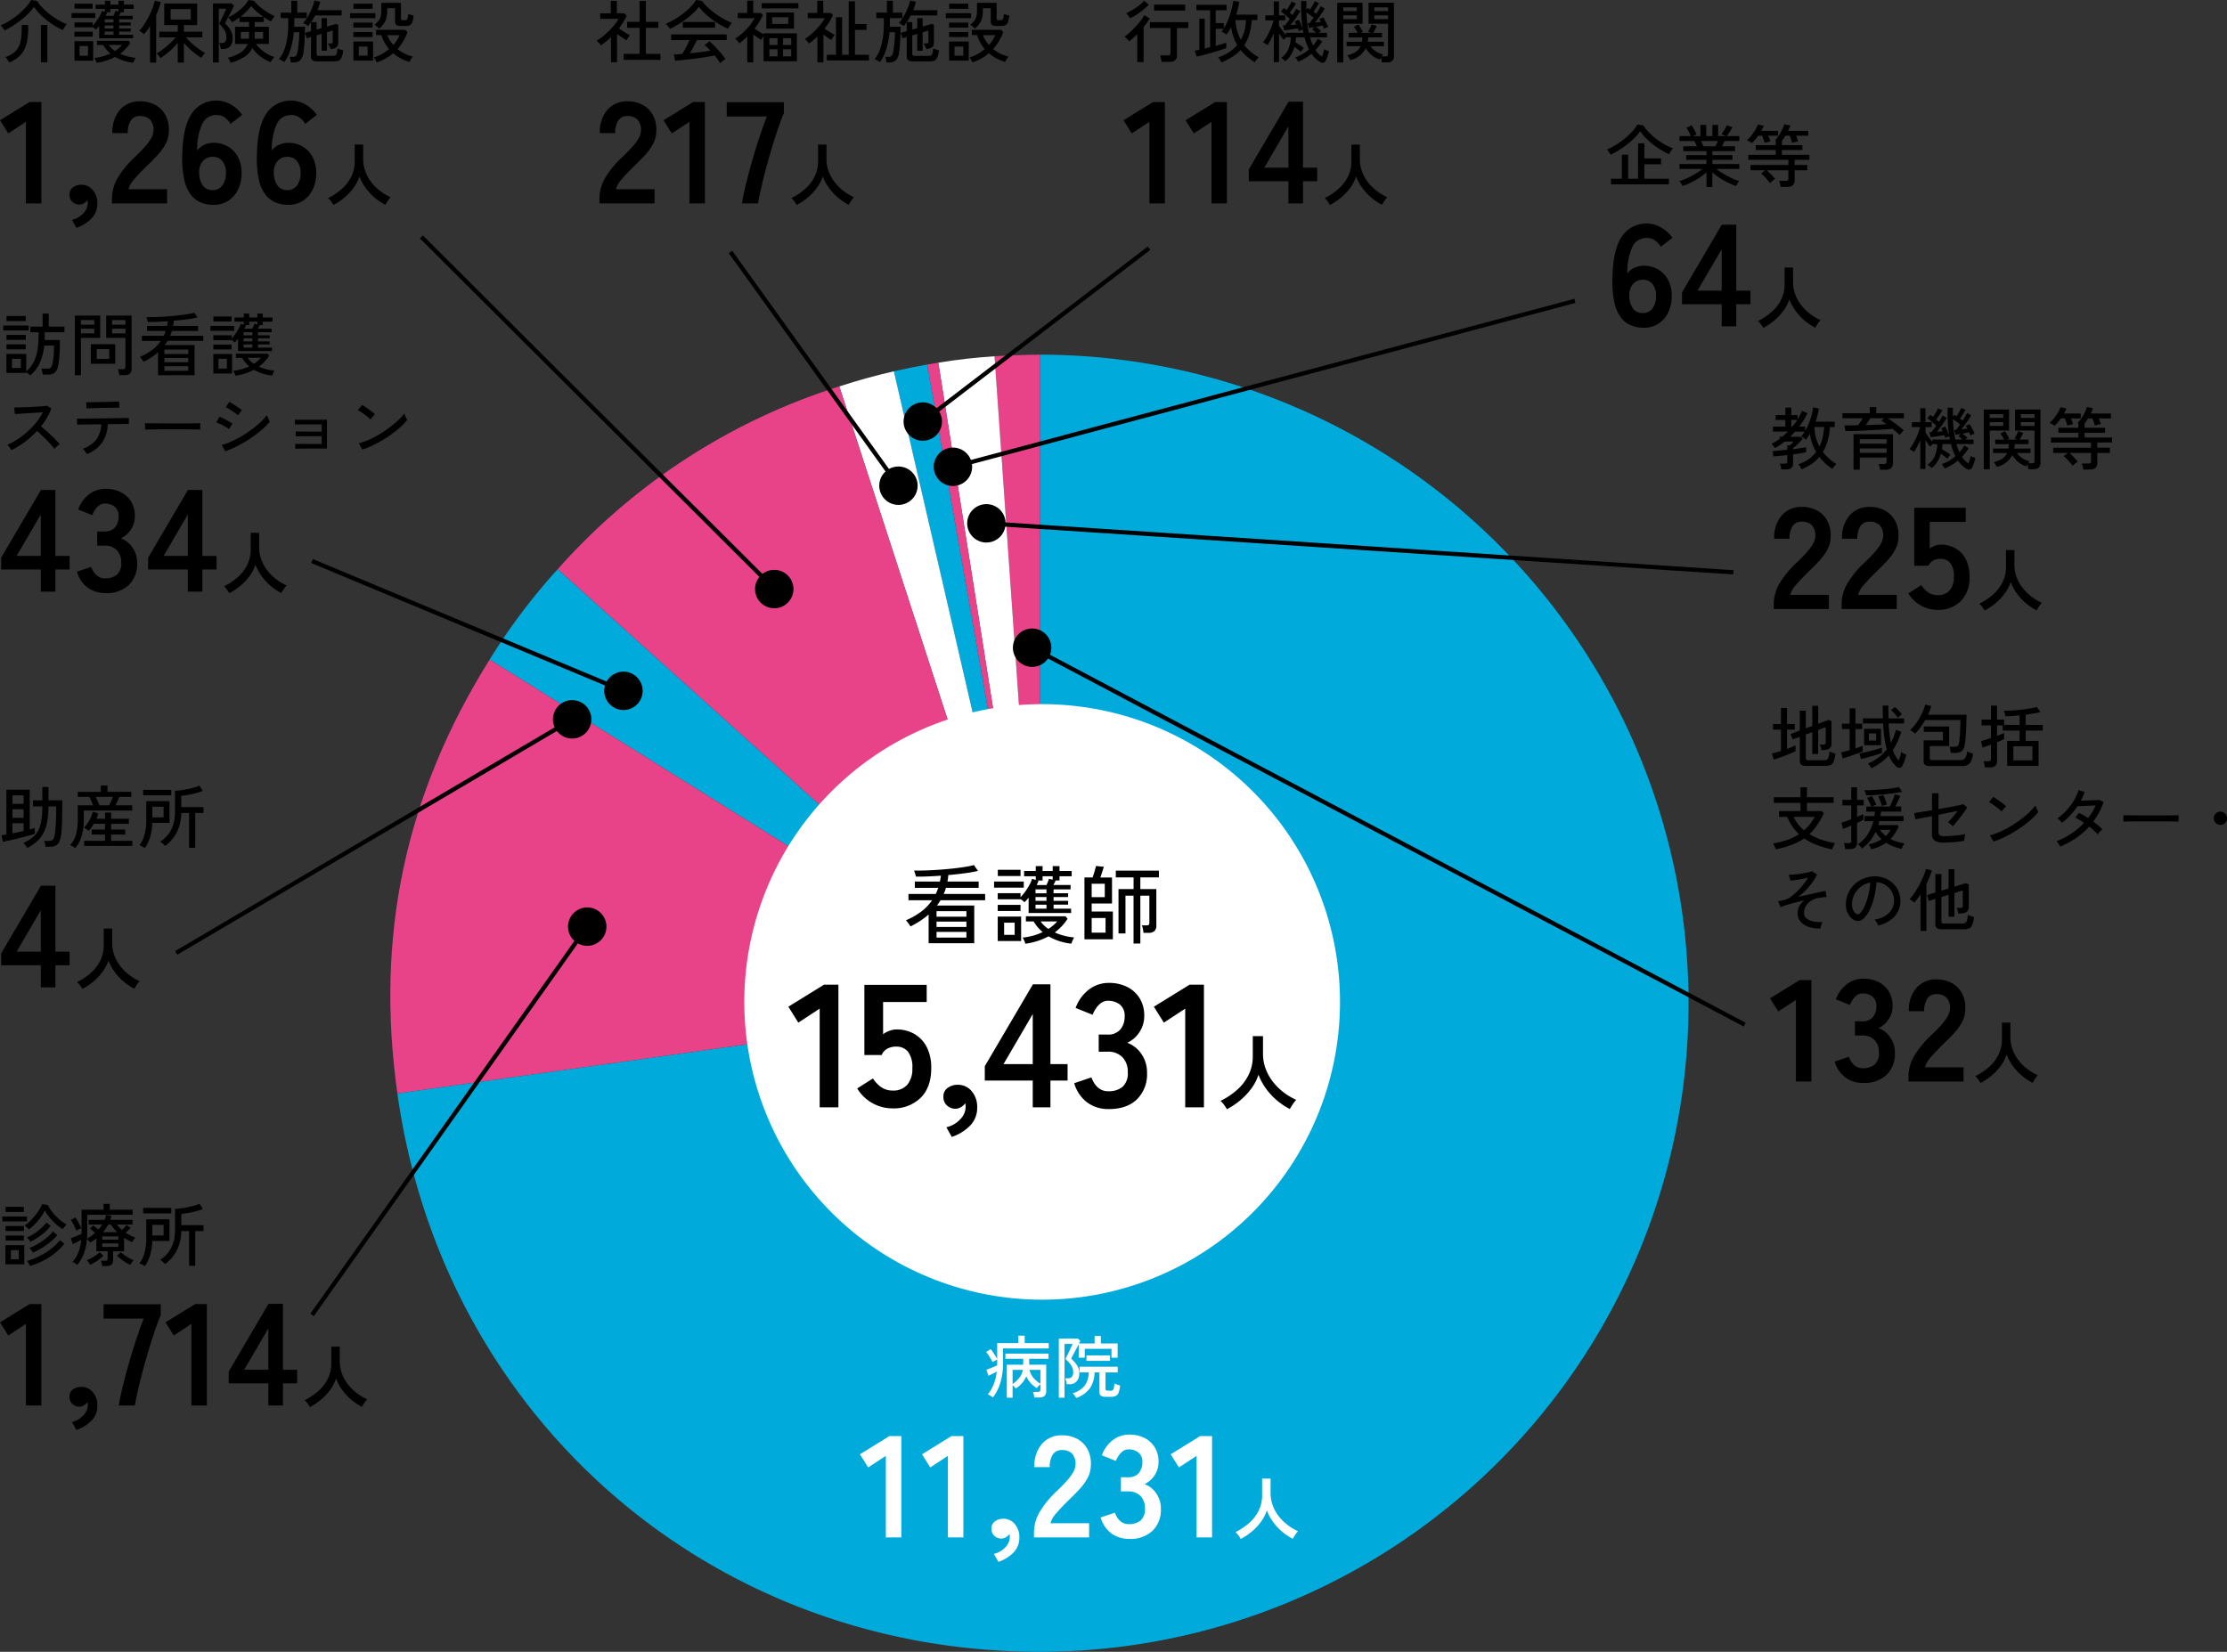 <svg id="グループ_2341" data-name="グループ 2341" xmlns="http://www.w3.org/2000/svg" xmlns:xlink="http://www.w3.org/1999/xlink" width="576.113" height="427.424" viewBox="0 0 576.113 427.424">
  <rect x="0" y="0" width="576.113" height="427.424" fill="#333333" stroke="none"/>
  <defs>
    <clipPath id="clip-path">
      <rect id="長方形_1941" data-name="長方形 1941" width="576.113" height="427.424" fill="none"/>
    </clipPath>
  </defs>
  <g id="グループ_2338" data-name="グループ 2338">
    <g id="グループ_2337" data-name="グループ 2337" clip-path="url(#clip-path)">
      <path id="パス_5379" data-name="パス 5379" d="M458.838,196.555l-.423-1.6q.457-.088,1.057-.256t1.25-.378v-5.53h-2.077v-1.444h2.077v-4.156h1.568v4.156H464.3v1.444H462.29v5q.669-.246,1.242-.484t.959-.431v1.515q-.457.228-1.188.536t-1.559.625q-.828.318-1.6.582t-1.3.423m8.436,1.637a2.122,2.122,0,0,1-1.3-.308,1.219,1.219,0,0,1-.387-1.013v-6.216l-1.831.669-.546-1.392,2.377-.9v-5.143h1.567v4.561l1.674-.6v-5.213h1.514v4.649l2.712-1.021.74.316v5.9a1.5,1.5,0,0,1-.317,1,1.723,1.723,0,0,1-1.021.52q-.229.036-.608.079c-.252.03-.466.056-.643.08a3.96,3.96,0,0,0-.211-.881,6.6,6.6,0,0,0-.247-.616h.934a.722.722,0,0,0,.475-.124.538.538,0,0,0,.141-.422v-3.963l-1.955.722v6.234h-1.514v-5.67l-1.674.616V196.2a.512.512,0,0,0,.141.4.9.9,0,0,0,.564.124h3.91a1.829,1.829,0,0,0,.81-.15,1.012,1.012,0,0,0,.458-.634,6.7,6.7,0,0,0,.229-1.488,7.117,7.117,0,0,0,.739.308,8,8,0,0,0,.81.255,7.6,7.6,0,0,1-.484,2.087,1.577,1.577,0,0,1-.819.881,3.457,3.457,0,0,1-1.268.2Z"/>
      <path id="パス_5380" data-name="パス 5380" d="M476.714,196.237l-.423-1.549q.423-.089,1-.238c.388-.1.787-.209,1.2-.326v-5.477H476.5v-1.392h1.99v-3.962h1.5v3.962h1.743v1.392H479.99v5.019c.376-.129.727-.252,1.057-.37s.6-.222.827-.317v1.48q-.475.193-1.145.44t-1.4.5q-.732.255-1.419.475c-.457.147-.857.268-1.2.361m4.72.177-.4-1.462q.6-.106,1.383-.282t1.611-.387q.826-.212,1.576-.432c.5-.146.919-.279,1.259-.4v1.374q-.423.159-1.074.378t-1.426.44q-.775.221-1.533.423t-1.391.344m2.66,2.359a4.459,4.459,0,0,0-.388-.625,3.772,3.772,0,0,0-.476-.572,12.011,12.011,0,0,0,2.712-1.541,11.671,11.671,0,0,0,2.149-2.122,30.848,30.848,0,0,1-.934-6.71h-5.212v-1.3h5.16q-.053-1.567-.053-3.328h1.462c-.012.588-.012,1.159,0,1.718s.023,1.094.035,1.61h4.033v1.3h-4a35.566,35.566,0,0,0,.581,5.036,14.554,14.554,0,0,0,1.286-3.345l1.409.44a17,17,0,0,1-2.2,4.772,7.586,7.586,0,0,0,1.533,2.695,11.288,11.288,0,0,0,.633-2.166,2.941,2.941,0,0,0,.37.211c.164.083.338.165.52.247s.325.147.431.193a14.26,14.26,0,0,1-.422,1.462,10.626,10.626,0,0,1-.581,1.41.876.876,0,0,1-.767.536,1.3,1.3,0,0,1-.942-.449,9.159,9.159,0,0,1-1-1.241,8.491,8.491,0,0,1-.81-1.541,13.121,13.121,0,0,1-4.525,3.31m-1.867-10.179H486.6v4.245h-4.368Zm1.25,3.029h1.867v-1.831h-1.867Zm7.5-5.882c-.129-.187-.3-.408-.511-.66s-.428-.5-.651-.74a6.128,6.128,0,0,0-.616-.59l1-.81a7.361,7.361,0,0,1,.625.581c.229.235.453.466.669.7a6.563,6.563,0,0,1,.521.607,2.936,2.936,0,0,0-.353.274q-.211.185-.4.36c-.123.118-.22.211-.291.282"/>
      <path id="パス_5381" data-name="パス 5381" d="M504.664,194.81c-.025-.2-.068-.469-.133-.81a3.877,3.877,0,0,0-.2-.756h1.128a1.625,1.625,0,0,0,.959-.2,1.425,1.425,0,0,0,.379-.854,7.766,7.766,0,0,0,.106-.784c.036-.358.067-.769.1-1.233s.056-.936.079-1.418.041-.935.053-1.364.017-.784.017-1.066H498.04a22.128,22.128,0,0,1-1.276,1.946,11.483,11.483,0,0,1-1.346,1.558,3.6,3.6,0,0,0-.379-.308c-.172-.122-.341-.243-.512-.361a2.713,2.713,0,0,0-.414-.246,8.366,8.366,0,0,0,1.259-1.339,15.573,15.573,0,0,0,1.172-1.752,16.739,16.739,0,0,0,.934-1.858,9.452,9.452,0,0,0,.545-1.638l1.586.353a10.094,10.094,0,0,1-.334,1.083,12.079,12.079,0,0,1-.511,1.171h9.966q0,.881-.033,2.025t-.1,2.307c-.043.775-.092,1.483-.151,2.122a11.558,11.558,0,0,1-.211,1.489,2.367,2.367,0,0,1-.828,1.55,3.09,3.09,0,0,1-1.707.386Zm-5.337,3.417a2.178,2.178,0,0,1-1.313-.3,1.188,1.188,0,0,1-.379-.987V191.57h4.986v-2.184h-4.949v-1.409h6.569v5.072h-5.02v3.136a.5.5,0,0,0,.133.387.784.784,0,0,0,.518.123h7.239a1.576,1.576,0,0,0,1.215-.475,3.038,3.038,0,0,0,.546-1.779,3.845,3.845,0,0,0,.74.317c.316.106.581.188.793.247a6.024,6.024,0,0,1-.52,1.981,2.083,2.083,0,0,1-.934.968,3.171,3.171,0,0,1-1.382.273Z"/>
      <path id="パス_5382" data-name="パス 5382" d="M513.486,198.562a4.6,4.6,0,0,0-.079-.52c-.041-.205-.085-.408-.132-.607a2.682,2.682,0,0,0-.141-.458H514.4a.8.8,0,0,0,.5-.123.57.57,0,0,0,.15-.458v-3.734q-.723.282-1.33.5c-.405.147-.689.25-.854.308l-.4-1.708q.423-.107,1.127-.317t1.462-.493V187.7h-2.43v-1.5h2.43v-3.611h1.567V186.2h1.832v1.373h4v-2.465q-2.131.212-3.663.247c-.012-.1-.042-.238-.088-.432s-.1-.388-.151-.581a2.471,2.471,0,0,0-.149-.432q.969,0,2.122-.07t2.325-.2q1.17-.132,2.228-.308a18.637,18.637,0,0,0,1.831-.387l.951,1.321q-.7.176-1.7.351t-2.122.318v2.641h4.42v1.462h-4.42v2.677h3.329v6.446h-8.12v-6.446h3.206v-2.677H518.1V187.7h-1.479v2.713q.617-.229,1.11-.423a7.133,7.133,0,0,0,.722-.317v1.568a7.531,7.531,0,0,1-.714.343q-.5.221-1.118.467v4.931a1.478,1.478,0,0,1-.458,1.206,2.145,2.145,0,0,1-1.39.379Zm7.362-1.814h4.932V193.12h-4.932Z"/>
      <path id="パス_5383" data-name="パス 5383" d="M459.384,219.784c-.035-.118-.094-.276-.176-.476s-.17-.4-.264-.6a3.722,3.722,0,0,0-.247-.459,20.847,20.847,0,0,0,3.769-.951,14.115,14.115,0,0,0,2.923-1.443,13.629,13.629,0,0,1-1.69-1.982,13.022,13.022,0,0,1-1.357-2.492H460.23v-1.514h5.547v-2.114h-6.9v-1.462h6.9v-2.571h1.673v2.571h6.9v1.462h-6.9v2.114h3.8l.581.6a24.709,24.709,0,0,1-1.752,3.03,14.642,14.642,0,0,1-1.982,2.341,15.517,15.517,0,0,0,3.109,1.445,21.9,21.9,0,0,0,3.514.881q-.106.176-.274.492c-.112.212-.21.424-.3.635s-.15.375-.185.493a26.954,26.954,0,0,1-3.909-1.119,14.964,14.964,0,0,1-3.312-1.716,14.9,14.9,0,0,1-3.222,1.664,28.48,28.48,0,0,1-4.139,1.171m7.326-4.931a11.643,11.643,0,0,0,1.506-1.586,15.214,15.214,0,0,0,1.26-1.884h-5.46a8.768,8.768,0,0,0,1.144,1.884,11.054,11.054,0,0,0,1.55,1.586"/>
      <path id="パス_5384" data-name="パス 5384" d="M477.331,219.7c-.024-.211-.067-.479-.132-.8a3.06,3.06,0,0,0-.22-.731h1.267a.837.837,0,0,0,.511-.124.551.551,0,0,0,.159-.458V213.62l-1.286.546c-.387.164-.663.276-.827.334l-.423-1.62q.423-.123,1.1-.37t1.436-.528v-3.575h-2.29v-1.444h2.29v-3.241h1.5v3.241h1.708v1.444h-1.708v2.976q.545-.228.977-.423t.661-.316v1.5c-.176.093-.409.21-.7.351s-.6.295-.942.459v5.159a1.469,1.469,0,0,1-.466,1.207,2.191,2.191,0,0,1-1.4.379Zm6.728.07a3.428,3.428,0,0,0-.15-.379c-.076-.17-.162-.34-.255-.51a3.8,3.8,0,0,0-.247-.4,10.178,10.178,0,0,0,3.346-1.321,7.709,7.709,0,0,1-1.532-1.919,12.907,12.907,0,0,1-1.523,2.44,9.155,9.155,0,0,1-2.035,1.892,2.706,2.706,0,0,0-.457-.6,3.959,3.959,0,0,0-.565-.511,8.668,8.668,0,0,0,2.5-2.519,11.408,11.408,0,0,0,1.5-3.452h-2.306v-1.32H484.9q.035-.282.071-.572c.023-.2.04-.385.052-.573H482.79v-1.321h1.3q-.177-.457-.485-1.118a10.471,10.471,0,0,0-.607-1.136l1.267-.475c.129.21.265.457.406.739s.273.557.4.828.22.5.291.7q-.177.053-.538.2c-.241.1-.443.185-.607.255h4.65q.21-.387.475-.968t.493-1.189a9.676,9.676,0,0,0,.334-1.031l1.392.423q-.23.618-.59,1.409t-.661,1.356h1.515v1.321H486.6c-.012.188-.03.378-.054.573s-.052.384-.087.572h5.97v1.32H486.19c-.048.177-.091.35-.133.52a5.08,5.08,0,0,1-.149.5h4.966l.334.335a14.3,14.3,0,0,1-.968,1.769,9.652,9.652,0,0,1-1.2,1.506,10.706,10.706,0,0,0,1.717.678,16.05,16.05,0,0,0,1.929.449,4.151,4.151,0,0,0-.264.423c-.106.188-.205.376-.3.564a4.516,4.516,0,0,0-.193.423,12.041,12.041,0,0,1-2.105-.608,10.774,10.774,0,0,1-1.893-.96,10.091,10.091,0,0,1-1.726.968,12.135,12.135,0,0,1-2.148.705m-1.321-13.948a4.973,4.973,0,0,0-.176-.7,4.05,4.05,0,0,0-.247-.642q.635.018,1.549-.018t1.946-.106q1.032-.07,2.062-.167c.686-.065,1.321-.141,1.9-.229s1.065-.179,1.453-.273l.863,1.2q-.862.194-2.069.361c-.8.112-1.65.21-2.536.3s-1.744.156-2.571.2-1.553.071-2.175.071m4.138,2.782c-.059-.211-.144-.467-.255-.766s-.232-.6-.361-.916-.253-.578-.37-.8l1.286-.387a7.431,7.431,0,0,1,.36.766q.186.448.353.9c.112.3.2.561.273.784a4.8,4.8,0,0,0-.643.176,5.116,5.116,0,0,0-.643.246m.951,7.732a7.075,7.075,0,0,0,1.286-1.6h-2.782a6.964,6.964,0,0,0,1.5,1.6"/>
      <path id="パス_5385" data-name="パス 5385" d="M502.867,218.023a4.332,4.332,0,0,1-2.342-.484,1.957,1.957,0,0,1-.723-1.753v-4.6q-1.5.28-2.694.511t-1.6.316l-.334-1.621q.617-.085,1.875-.291t2.756-.447v-4.387h1.674v4.105l2.791-.511q1.347-.248,2.316-.449t1.3-.308l1.039.81q-.282.458-.749,1.109t-.995,1.348q-.527.694-1.047,1.338t-.943,1.083l-1.25-1.074a8.773,8.773,0,0,0,.783-.775q.434-.476.881-1.039t.837-1.074q-.9.176-2.228.449t-2.738.572v4.385a1.009,1.009,0,0,0,.343.889,1.959,1.959,0,0,0,1.1.239q.969,0,2.017-.071t1.973-.2q.924-.132,1.505-.272a2.8,2.8,0,0,0-.132.528q-.062.353-.1.687c-.024.223-.042.394-.054.51a9.8,9.8,0,0,1-1.188.211q-.7.089-1.453.151t-1.453.087q-.7.027-1.171.027"/>
      <path id="パス_5386" data-name="パス 5386" d="M517.8,209.957a6.575,6.575,0,0,0-.607-.555q-.414-.343-.908-.7t-.959-.669a5.79,5.79,0,0,0-.785-.45l1.093-1.373c.211.117.472.282.783.492s.631.435.96.67.634.464.916.686.5.406.651.547Zm-2.1,7.819-.916-1.637a15.443,15.443,0,0,0,2.625-.908,24.7,24.7,0,0,0,2.721-1.418,30.463,30.463,0,0,0,2.579-1.734,26.539,26.539,0,0,0,2.228-1.858,13.257,13.257,0,0,0,1.629-1.8,4.863,4.863,0,0,0,.194.538c.094.228.194.452.3.669s.187.379.246.484a16.931,16.931,0,0,1-2.148,2.184,28.987,28.987,0,0,1-2.872,2.175,32.15,32.15,0,0,1-3.257,1.911,22.635,22.635,0,0,1-3.329,1.391"/>
      <path id="パス_5387" data-name="パス 5387" d="M532.946,219.079a5.193,5.193,0,0,0-.431-.784,3.339,3.339,0,0,0-.485-.625,19.007,19.007,0,0,0,3.857-1.99,17.974,17.974,0,0,0,3.241-2.765q-.582-.4-1.163-.758a9.411,9.411,0,0,0-1.109-.581l.933-1.232a12.738,12.738,0,0,1,1.171.59q.607.342,1.225.748.581-.774,1.074-1.585a13.161,13.161,0,0,0,.862-1.673q-.562.018-1.25.053t-1.365.061c-.452.018-.862.033-1.233.045s-.648.017-.836.017a17.168,17.168,0,0,1-1.8,2.307,16.646,16.646,0,0,1-2.21,1.99,4.9,4.9,0,0,0-.344-.387c-.147-.153-.3-.3-.448-.44a2.262,2.262,0,0,0-.388-.3,14.625,14.625,0,0,0,2.342-2.069,15.5,15.5,0,0,0,1.9-2.545,12.631,12.631,0,0,0,1.233-2.712l1.55.493a16.524,16.524,0,0,1-.986,2.236l1.285-.035q.705-.017,1.4-.044t1.268-.052c.382-.018.684-.038.907-.062l1.04.563a17.3,17.3,0,0,1-1.154,2.668,20.26,20.26,0,0,1-1.506,2.387q.7.51,1.312,1.021a11.311,11.311,0,0,1,1.03.969,2.412,2.412,0,0,0-.4.361q-.237.255-.458.511a3.243,3.243,0,0,0-.325.431q-.442-.458-1-.978t-1.215-1.012a18.867,18.867,0,0,1-3.4,2.95,23.549,23.549,0,0,1-4.122,2.228"/>
      <path id="パス_5388" data-name="パス 5388" d="M549.308,212.616v-1.181a4.806,4.806,0,0,0-.018-.492q.44.018,1.321.026t2.052.017l2.483.018q1.313.011,2.624.009t2.475-.009q1.161-.009,2.042-.026t1.3-.035v.387c0,.211,0,.449-.009.713a4.77,4.77,0,0,0,.009.555q-.546-.017-1.621-.035t-2.456-.027q-1.383-.007-2.88-.009t-2.923.009q-1.426.009-2.581.027t-1.822.053"/>
      <path id="パス_5389" data-name="パス 5389" d="M574.4,213.443a1.712,1.712,0,0,1-1.206-2.924,1.712,1.712,0,0,1,2.421,2.422,1.633,1.633,0,0,1-1.215.5"/>
      <path id="パス_5390" data-name="パス 5390" d="M470.955,240.248a8.277,8.277,0,0,1-3.029-.388,4.7,4.7,0,0,1-2.113-1.365,3.208,3.208,0,0,1-.775-2.157,3.893,3.893,0,0,1,.457-1.884,4.561,4.561,0,0,1,1.269-1.462q-1.215.264-2.413.573t-2.175.615a14.428,14.428,0,0,0-1.559.573L460,233.221c.129-.024.323-.061.581-.115s.628-.137,1.11-.255a4.718,4.718,0,0,0,1.576-.784,13.144,13.144,0,0,0,1.708-1.47,21.149,21.149,0,0,0,1.576-1.779,14.555,14.555,0,0,0,1.18-1.708q-.651.159-1.523.326t-1.682.281q-.81.116-1.321.15l-.475-1.5a14.653,14.653,0,0,0,1.487-.088q.855-.088,1.744-.22t1.62-.291a5.877,5.877,0,0,0,1.119-.334l1.356.863a9.639,9.639,0,0,1-.722,1.3,18.155,18.155,0,0,1-1.119,1.541,19.053,19.053,0,0,1-1.408,1.567,13.619,13.619,0,0,1-1.612,1.382q1.039-.228,2.1-.474c.711-.166,1.392-.32,2.044-.467s1.229-.276,1.734-.388.9-.191,1.181-.238l.264,1.585q-.652.036-1.815.194a5.5,5.5,0,0,0-2.016.687,4.3,4.3,0,0,0-1.453,1.356,3.438,3.438,0,0,0-.546,1.937,1.715,1.715,0,0,0,.652,1.374,3.923,3.923,0,0,0,1.743.775,8.955,8.955,0,0,0,2.43.141,3.219,3.219,0,0,0-.369.828,4.514,4.514,0,0,0-.194.845"/>
      <path id="パス_5391" data-name="パス 5391" d="M485.855,239.49a3.482,3.482,0,0,0-.379-.8,3.132,3.132,0,0,0-.572-.731,7.342,7.342,0,0,0,2.694-.916,5.046,5.046,0,0,0,1.717-1.637,4.257,4.257,0,0,0,.661-2.1,4.656,4.656,0,0,0-1.269-3.505,4.877,4.877,0,0,0-1.47-1.065,4.743,4.743,0,0,0-1.787-.449,23.986,23.986,0,0,1-.511,3.452,17.391,17.391,0,0,1-1.048,3.24,9.165,9.165,0,0,1-1.576,2.5,2.363,2.363,0,0,1-1.242.792,2.25,2.25,0,0,1-1.312-.158,3.1,3.1,0,0,1-1.2-.925,4.5,4.5,0,0,1-.81-1.541,5.472,5.472,0,0,1-.229-1.937,7.316,7.316,0,0,1,.73-2.853,7.072,7.072,0,0,1,1.735-2.245,7.522,7.522,0,0,1,2.5-1.427,7.843,7.843,0,0,1,3.011-.4,6.649,6.649,0,0,1,2.395.581,6.541,6.541,0,0,1,1.99,1.391,6.067,6.067,0,0,1,1.727,4.667,5.889,5.889,0,0,1-1.638,3.875,8.027,8.027,0,0,1-4.121,2.183m-5.636-3.011a.776.776,0,0,0,.457.114.743.743,0,0,0,.511-.272,6.9,6.9,0,0,0,1.242-1.973,15.986,15.986,0,0,0,.924-2.8,18.93,18.93,0,0,0,.476-3.152,5.607,5.607,0,0,0-2.377,1.021,5.845,5.845,0,0,0-1.656,1.9,5.677,5.677,0,0,0-.686,2.466,3.459,3.459,0,0,0,.281,1.681,2.262,2.262,0,0,0,.828,1.013"/>
      <path id="パス_5392" data-name="パス 5392" d="M496.843,240.882v-9.475q-.387.616-.8,1.162t-.819,1.005a5.47,5.47,0,0,0-.6-.476c-.234-.164-.452-.305-.651-.423a11.108,11.108,0,0,0,1.347-1.682,22.524,22.524,0,0,0,1.268-2.148q.589-1.137,1.031-2.193a11.809,11.809,0,0,0,.615-1.814l1.533.387a16.924,16.924,0,0,1-.607,1.744q-.361.882-.8,1.761v12.152Zm5.513-.423a2.122,2.122,0,0,1-1.3-.308,1.219,1.219,0,0,1-.387-1.013v-6.551l-1.726.528-.387-1.514,2.113-.652v-4.79h1.567v4.314l1.85-.563v-5H505.6v4.526l2.924-.9.792.316v5.9a1.479,1.479,0,0,1-.37,1.039,1.9,1.9,0,0,1-1.144.529c-.153.011-.35.029-.59.052s-.444.042-.608.054a4.43,4.43,0,0,0-.2-.881,5.225,5.225,0,0,0-.239-.616h.987a.691.691,0,0,0,.458-.124.538.538,0,0,0,.141-.422v-3.963l-2.149.652v6.146h-1.514v-5.671l-1.85.564v6.322a.543.543,0,0,0,.141.414.821.821,0,0,0,.546.132h4.632a1.931,1.931,0,0,0,.81-.141.977.977,0,0,0,.458-.625,7.181,7.181,0,0,0,.247-1.488,5.279,5.279,0,0,0,.748.308q.484.168.837.255a7.061,7.061,0,0,1-.476,2.087,1.62,1.62,0,0,1-.818.881,3.453,3.453,0,0,1-1.277.2Z"/>
    </g>
  </g>
  <path id="パス_5393" data-name="パス 5393" d="M464.591,279.847V258.74l-4.565,2.993-2.134-3.4,7.635-4.716H468.6v26.235Z"/>
  <g id="グループ_2340" data-name="グループ 2340">
    <g id="グループ_2339" data-name="グループ 2339" clip-path="url(#clip-path)">
      <path id="パス_5394" data-name="パス 5394" d="M481.993,280.221a7.576,7.576,0,0,1-4.584-1.4,7.825,7.825,0,0,1-2.789-4.136l3.668-1.235a7.045,7.045,0,0,0,.6,1.216,3.931,3.931,0,0,0,1.16,1.217,3.178,3.178,0,0,0,1.871.524,4.585,4.585,0,0,0,3.031-.936,3.882,3.882,0,0,0,1.123-3.144,4.464,4.464,0,0,0-1.123-3.181,4.2,4.2,0,0,0-3.218-1.2H479.86v-3.667h1.871a3.364,3.364,0,0,0,2.77-1.1,4.166,4.166,0,0,0,.9-2.713,3.035,3.035,0,0,0-1.066-2.64,4.042,4.042,0,0,0-2.414-.767,2.546,2.546,0,0,0-1.647.543,4.938,4.938,0,0,0-1.1,1.236,6.537,6.537,0,0,0-.617,1.216l-3.63-1.46a8.571,8.571,0,0,1,2.863-3.948,6.891,6.891,0,0,1,4.21-1.4,8.582,8.582,0,0,1,3.986.88,6.551,6.551,0,0,1,2.657,2.451,7.011,7.011,0,0,1,.954,3.7,6.189,6.189,0,0,1-1.029,3.5,6.125,6.125,0,0,1-2.6,2.264,6.394,6.394,0,0,1,3.05,2.433,6.916,6.916,0,0,1,1.179,4.005,7.523,7.523,0,0,1-2.152,5.65,8.3,8.3,0,0,1-6.044,2.1"/>
      <path id="パス_5395" data-name="パス 5395" d="M493.707,279.847v-1.235a10.724,10.724,0,0,1,1.4-5.239,25.1,25.1,0,0,1,4.7-5.689q1.159-1.122,2.208-2.264a14.563,14.563,0,0,0,1.721-2.245,4.4,4.4,0,0,0,.712-2.115,3.871,3.871,0,0,0-.88-2.882,3.48,3.48,0,0,0-2.6-.935,2.7,2.7,0,0,0-2.4,1.16,5.764,5.764,0,0,0-.786,3.256h-3.967A8.655,8.655,0,0,1,495.8,255.6a6.67,6.67,0,0,1,5.164-2.17,8.19,8.19,0,0,1,3.874.9,6.527,6.527,0,0,1,2.675,2.621,7.978,7.978,0,0,1,.9,4.229,7.229,7.229,0,0,1-.823,3.255,13.7,13.7,0,0,1-2.077,2.9q-1.291,1.4-2.938,2.974-1.722,1.686-3.05,3.219a6.32,6.32,0,0,0-1.553,2.657h9.993v3.668Z"/>
      <path id="パス_5396" data-name="パス 5396" d="M512.359,280.247a9.437,9.437,0,0,0-.617-.942,5.006,5.006,0,0,0-.757-.836,15.635,15.635,0,0,0,3.522-2.334,10.491,10.491,0,0,0,2.475-3.2,8.806,8.806,0,0,0,.906-4v-4.315h2.185v3.716a9.193,9.193,0,0,0,.581,3.293,10.474,10.474,0,0,0,1.585,2.8,12.532,12.532,0,0,0,2.272,2.227,13.332,13.332,0,0,0,2.659,1.576,9.159,9.159,0,0,0-.731.951,10.511,10.511,0,0,0-.625,1.022,14.867,14.867,0,0,1-2.818-1.9,14.043,14.043,0,0,1-2.316-2.518,12.886,12.886,0,0,1-1.577-2.924,10.28,10.28,0,0,1-1.531,2.968,14.387,14.387,0,0,1-2.361,2.5,15.929,15.929,0,0,1-2.852,1.911"/>
      <path id="パス_5397" data-name="パス 5397" d="M346.65,259.258a77.05,77.05,0,1,1-77.05-77.05,77.05,77.05,0,0,1,77.05,77.05" fill="#fff"/>
      <path id="パス_5398" data-name="パス 5398" d="M268.989,259.6,257.282,92.185c3.144-.22,8.556-.409,11.707-.409Z" fill="#e84388"/>
      <path id="パス_5399" data-name="パス 5399" d="M268.989,259.6,242.736,93.842c5.309-.841,9.183-1.282,14.546-1.657Z" fill="#fff"/>
      <path id="パス_5400" data-name="パス 5400" d="M268.989,259.6,239.847,94.326c1.46-.258,1.424-.252,2.889-.484Z" fill="#e84388" fill-rule="evenodd"/>
      <path id="パス_5401" data-name="パス 5401" d="M268.989,259.6,231.237,96.077c2.619-.6,5.963-1.285,8.61-1.751Z" fill="#00abdc" fill-rule="evenodd"/>
      <path id="パス_5402" data-name="パス 5402" d="M268.989,259.6,217.129,99.99c4.936-1.6,9.05-2.745,14.108-3.913Z" fill="#fff"/>
      <path id="パス_5403" data-name="パス 5403" d="M268.989,259.6,144.271,147.3A162.8,162.8,0,0,1,217.129,99.99Z" fill="#e84388"/>
      <path id="パス_5404" data-name="パス 5404" d="M268.989,259.6,126.666,170.667a157.939,157.939,0,0,1,17.6-23.363Z" fill="#00abdc"/>
      <path id="パス_5405" data-name="パス 5405" d="M268.989,259.6,126.666,170.667c.049-.079-.049.078,0,0Z" fill="#fff" fill-rule="evenodd"/>
      <path id="パス_5406" data-name="パス 5406" d="M268.989,259.6,102.8,282.957c-5.74-40.845,2.011-77.312,23.868-112.29Z" fill="#e84388" fill-rule="evenodd"/>
      <path id="パス_5407" data-name="パス 5407" d="M268.989,259.6V91.776a167.824,167.824,0,0,1,0,335.648c-84.9,0-154.375-60.393-166.191-144.467Z" fill="#00abdc"/>
      <path id="パス_5408" data-name="パス 5408" d="M346.65,259.258a77.05,77.05,0,1,1-77.05-77.05,77.05,77.05,0,0,1,77.05,77.05" fill="#fff"/>
      <path id="パス_5409" data-name="パス 5409" d="M240.233,244.069v-7.441a18.2,18.2,0,0,1-2.2,1.673,27.17,27.17,0,0,1-2.487,1.43c-.074-.131-.184-.3-.331-.516s-.3-.423-.462-.628a2.48,2.48,0,0,0-.418-.44,18.7,18.7,0,0,0,4.061-2.323,12.637,12.637,0,0,0,2.741-2.872h-6.12v-1.63h7.067q.176-.374.33-.77t.308-.815h-6.054v-1.628h6.473c.058-.25.11-.5.153-.749s.081-.507.111-.771q-1.783.133-3.457.2t-2.994.044a5.193,5.193,0,0,0-.143-.54q-.1-.32-.2-.616a2.334,2.334,0,0,0-.165-.408q1.563.022,3.324-.044t3.566-.2q1.8-.133,3.456-.32t2.995-.407a18.1,18.1,0,0,0,2.157-.463l1.057,1.52a33.263,33.263,0,0,1-3.391.605q-2.046.274-4.292.473-.022.419-.077.837t-.144.837h8.079v1.628H244.7q-.109.419-.253.815c-.1.264-.2.521-.319.77H254.85v1.63H243.315q-.221.353-.452.693c-.154.228-.312.451-.473.671h9.642v9.753Zm2.046-6.869h7.727v-1.431h-7.727Zm0,2.664h7.727v-1.387h-7.727Zm0,2.752h7.727v-1.475h-7.727Z"/>
      <path id="パス_5410" data-name="パス 5410" d="M257.161,228.108h7.683v1.585h-7.683Zm8.938,8.146v-3.985a8.188,8.188,0,0,1-1.079,1.188,3.3,3.3,0,0,0-.451-.407c-.2-.154-.386-.29-.561-.407v.066h-5.9v-1.585h5.9v1.035a12.027,12.027,0,0,0,1.2-1.431A15.94,15.94,0,0,0,266.3,229a9.1,9.1,0,0,0,.7-1.6l.947.309v-.969h-3.016v-1.365h3.016v-1.255h1.761v1.255h2.62v-1.255h1.761v1.255h3.148v1.365H274.09v1.1h-1.012c-.06.147-.14.327-.243.54s-.212.422-.33.627h4.447v1.123h-4.4v1.013h3.765v.969h-3.765v.99h3.765v.991h-3.765v1.034h4.535v1.124Zm-7.991-2.114h5.9v1.585h-5.9Zm0,3.038h6.054V243.5h-6.054Zm.022-12.108h5.878v1.607H258.13Zm1.629,16.841h2.729v-3.148h-2.729Zm5.5,2.289a5.185,5.185,0,0,0-.309-.837,5.578,5.578,0,0,0-.4-.748,16,16,0,0,0,2.8-.528,14.486,14.486,0,0,0,2.378-.9,10.706,10.706,0,0,1-2.334-2.751h-2v-1.344h10.259l.528.661a13.537,13.537,0,0,1-3.323,3.522,14.6,14.6,0,0,0,2.388.848,14.964,14.964,0,0,0,2.631.451,4.431,4.431,0,0,0-.243.441c-.1.205-.2.418-.286.638a3.573,3.573,0,0,0-.176.529,14.912,14.912,0,0,1-5.922-1.894,17.727,17.727,0,0,1-2.763,1.178,18.122,18.122,0,0,1-3.224.737m2.619-13.054h2.84v-1.012h-2.84Zm0,1.959h2.84v-.991h-2.84Zm0,2.025h2.84V234.1h-2.84Zm.309-6.12h2.531c.117-.249.239-.531.363-.847s.217-.569.275-.76l.969.22v-.88h-2.62v1.1h-1.387l.33.11c-.058.162-.128.331-.208.507l-.253.55m3.037,11.36a11.167,11.167,0,0,0,2.268-1.937H269.2a7.554,7.554,0,0,0,2.025,1.937"/>
      <path id="パス_5411" data-name="パス 5411" d="M280.54,243.056v-16h2.114q.131-.4.308-.947t.33-1.1q.153-.551.242-.925l2.025.2c-.074.235-.165.525-.275.869s-.22.687-.33,1.025-.209.631-.3.88h3.017v6.736h-5.262v2.07h5.482v7.2Zm1.871-10.9H285.8v-3.478h-3.391Zm0,9.18H286v-3.786h-3.588Zm10.831,2.818V231.763h-2.091v9.775h-1.8v-11.47h3.9V227.03h-4.6v-1.739H299.8v1.739H295v3.038h4.139v9.4a1.933,1.933,0,0,1-.484,1.453,2.286,2.286,0,0,1-1.607.462h-1.233a7.485,7.485,0,0,0-.154-1.012,4.647,4.647,0,0,0-.264-.925h1.233a.805.805,0,0,0,.572-.143.858.858,0,0,0,.132-.562v-6.978H295v12.394Z"/>
      <path id="パス_5412" data-name="パス 5412" d="M212.045,286.534v-25.54l-5.524,3.623-2.582-4.121,9.239-5.705h3.713v31.743Z"/>
      <path id="パス_5413" data-name="パス 5413" d="M230.9,286.806a10.668,10.668,0,0,1-9.147-5.162l4.077-2.582a7.865,7.865,0,0,0,2.151,2.265,5.008,5.008,0,0,0,2.919.86,4.742,4.742,0,0,0,3.827-1.517,6.339,6.339,0,0,0,1.291-4.234,6.66,6.66,0,0,0-1.11-4.279,3.811,3.811,0,0,0-3.1-1.336,4.649,4.649,0,0,0-2.265.543,3.2,3.2,0,0,0-1.449,1.631h-4.482V254.836h16.12v4.438H228.451v8.331a7.392,7.392,0,0,1,1.675-.882,5.124,5.124,0,0,1,1.813-.34,9.145,9.145,0,0,1,4.551,1.132,8.223,8.223,0,0,1,3.214,3.351,11.625,11.625,0,0,1,1.2,5.57q0,4.936-2.761,7.653a9.893,9.893,0,0,1-7.247,2.717"/>
      <path id="パス_5414" data-name="パス 5414" d="M246.221,294.187l-1.4-2.49a7.13,7.13,0,0,0,3.623-2.106,4.524,4.524,0,0,0,1.336-3.69,2.888,2.888,0,0,0-.068-.408,4.026,4.026,0,0,1-1.132,1,2.69,2.69,0,0,1-1.4.408,3.172,3.172,0,0,1-2.2-.838,2.926,2.926,0,0,1-.928-2.287,2.626,2.626,0,0,1,1.064-2.241,4.326,4.326,0,0,1,2.513-.838,4.6,4.6,0,0,1,3.69,1.607,6.194,6.194,0,0,1,1.472,4.28,6.514,6.514,0,0,1-1.81,4.664,11.94,11.94,0,0,1-4.755,2.943"/>
      <path id="パス_5415" data-name="パス 5415" d="M267.167,286.534v-6.928H254.76v-3.714L267.213,254.7h4.528v20.649h4.437v4.257h-4.437v6.928Zm-7.562-11.185h7.562V262.4Z"/>
      <path id="パス_5416" data-name="パス 5416" d="M286.82,286.987a9.172,9.172,0,0,1-5.547-1.7,9.473,9.473,0,0,1-3.374-5l4.438-1.495a8.668,8.668,0,0,0,.724,1.472,4.786,4.786,0,0,0,1.4,1.472,3.848,3.848,0,0,0,2.264.633,5.546,5.546,0,0,0,3.667-1.131,4.7,4.7,0,0,0,1.359-3.8,5.4,5.4,0,0,0-1.359-3.85,5.082,5.082,0,0,0-3.894-1.449h-2.265V267.7H286.5a4.065,4.065,0,0,0,3.351-1.336,5.03,5.03,0,0,0,1.087-3.283,3.667,3.667,0,0,0-1.291-3.192,4.874,4.874,0,0,0-2.92-.928,3.079,3.079,0,0,0-1.993.656,5.944,5.944,0,0,0-1.336,1.494,7.968,7.968,0,0,0-.747,1.472l-4.393-1.766a10.388,10.388,0,0,1,3.465-4.777,8.34,8.34,0,0,1,5.094-1.7,10.372,10.372,0,0,1,4.823,1.065,7.933,7.933,0,0,1,3.215,2.966,8.473,8.473,0,0,1,1.155,4.482,7.5,7.5,0,0,1-1.246,4.235,7.4,7.4,0,0,1-3.147,2.739,7.726,7.726,0,0,1,3.691,2.944,8.374,8.374,0,0,1,1.426,4.845,9.108,9.108,0,0,1-2.6,6.838q-2.605,2.537-7.314,2.536"/>
      <path id="パス_5417" data-name="パス 5417" d="M306.608,286.534v-25.54l-5.524,3.623L298.5,260.5l9.239-5.705h3.713v31.743Z"/>
      <path id="パス_5418" data-name="パス 5418" d="M317.395,287.017a10.854,10.854,0,0,0-.746-1.139,6.12,6.12,0,0,0-.916-1.013,18.892,18.892,0,0,0,4.262-2.824,12.676,12.676,0,0,0,2.994-3.868,10.652,10.652,0,0,0,1.1-4.837v-5.22h2.643v4.495a11.139,11.139,0,0,0,.7,3.986,12.679,12.679,0,0,0,1.918,3.388,15.171,15.171,0,0,0,2.749,2.7,16.134,16.134,0,0,0,3.218,1.908,10.761,10.761,0,0,0-.884,1.15,12.436,12.436,0,0,0-.757,1.237,17.933,17.933,0,0,1-3.41-2.3,16.974,16.974,0,0,1-2.8-3.047,15.532,15.532,0,0,1-1.907-3.538,12.443,12.443,0,0,1-1.854,3.591,17.462,17.462,0,0,1-2.855,3.027,19.4,19.4,0,0,1-3.453,2.311"/>
      <path id="パス_5419" data-name="パス 5419" d="M256.844,361.618a3.444,3.444,0,0,0-.608-.449,4.171,4.171,0,0,0-.7-.362,9.044,9.044,0,0,0,1.541-2.633,13.477,13.477,0,0,0,.785-3.248c-.33.187-.7.378-1.11.571s-.769.362-1.075.5l-.492-1.55c.247-.094.542-.208.889-.344s.692-.273,1.039-.414.631-.27.854-.387V351.79c-.165.083-.375.2-.634.344s-.446.256-.563.326q-.177-.352-.467-.846t-.607-.977a8.611,8.611,0,0,0-.6-.819l1.2-.7a7.866,7.866,0,0,1,.528.7q.3.441.608.915c.206.318.384.606.537.864v-4.051h5.459v-1.92h1.657v1.92H271.3v1.374H259.468l.018,3.927a17.032,17.032,0,0,1-.679,4.887,11.231,11.231,0,0,1-1.963,3.884m3.61.053v-8.542H264.7V351.6h-4.615v-1.338h11.167V351.6h-5v1.532h4.4v6.886a1.567,1.567,0,0,1-.432,1.189,1.947,1.947,0,0,1-1.381.414h-1.286a4.347,4.347,0,0,0-.124-.758,3.727,3.727,0,0,0-.229-.7h1.286a.84.84,0,0,0,.511-.123.552.552,0,0,0,.158-.459V358.2a4.377,4.377,0,0,0-.51.476,5.547,5.547,0,0,0-.44.51,7.154,7.154,0,0,1-1.568-1.3,6.689,6.689,0,0,1-1.144-1.743,7.112,7.112,0,0,1-1.146,1.813,6.551,6.551,0,0,1-1.585,1.339,3.237,3.237,0,0,0-.351-.414,6.121,6.121,0,0,0-.459-.431v3.223Zm1.5-3.558a6.547,6.547,0,0,0,1.682-1.532,4.915,4.915,0,0,0,.978-2.114h-2.66Zm7.2-.053v-3.593h-2.817a4.6,4.6,0,0,0,1.047,2.1,7.013,7.013,0,0,0,1.77,1.488" fill="#fff"/>
      <path id="パス_5420" data-name="パス 5420" d="M273.909,361.671V346.384h4.932l.634.563c-.023.059-.065.147-.123.264l-.212.423h4.033V345.7h1.621v1.938h4.332v3.68h-1.585v-2.307h-6.922v2.307h-1.566v-3.469l-.546,1.048q-.3.573-.59,1.127t-.511.968q-.221.414-.291.556a9.86,9.86,0,0,1,1.444,1.646,3.466,3.466,0,0,1,.634,2.034,3.1,3.1,0,0,1-.7,2.246,2.419,2.419,0,0,1-1.8.713h-.721a5.83,5.83,0,0,0-.185-.836,6.9,6.9,0,0,0-.238-.7h.81a1.171,1.171,0,0,0,.924-.388,1.855,1.855,0,0,0,.344-1.25,3.1,3.1,0,0,0-.564-1.778,7.762,7.762,0,0,0-1.444-1.568c.035-.071.117-.235.247-.494s.279-.563.449-.915.337-.7.5-1.057l.431-.924a4.53,4.53,0,0,0,.22-.52h-2.078v13.914Zm4.492.069a5.29,5.29,0,0,0-.414-.651,3.184,3.184,0,0,0-.5-.581,5.989,5.989,0,0,0,3.117-1.955,5.874,5.874,0,0,0,1.039-3.417h-2.36v-1.479h9.863v1.479h-3.153V359.4a.459.459,0,0,0,.088.3.441.441,0,0,0,.317.123.59.59,0,0,0,.2.026l.387.018c.135.006.221.009.256.009a1.094,1.094,0,0,0,.572-.124.867.867,0,0,0,.317-.528,6.563,6.563,0,0,0,.168-1.25,4.538,4.538,0,0,0,.686.3c.293.106.552.188.775.247a6.748,6.748,0,0,1-.387,1.857,1.529,1.529,0,0,1-.74.846,2.949,2.949,0,0,1-1.233.22h-1.391a2.039,2.039,0,0,1-1.215-.281,1.124,1.124,0,0,1-.37-.951v-5.073h-1.269a7.365,7.365,0,0,1-1.232,4.13,7.29,7.29,0,0,1-3.522,2.474m2.659-11.024h6.093v1.409H281.06Z" fill="#fff"/>
      <path id="パス_5421" data-name="パス 5421" d="M229.16,397.826V376.719l-4.565,2.993-2.134-3.4,7.635-4.716h3.069v26.235Z" fill="#fff"/>
      <path id="パス_5422" data-name="パス 5422" d="M245.215,397.826V376.719l-4.565,2.993-2.134-3.4,7.635-4.716h3.069v26.235Z" fill="#fff"/>
      <path id="パス_5423" data-name="パス 5423" d="M258.277,404.151l-1.161-2.059a5.888,5.888,0,0,0,2.994-1.739,3.919,3.919,0,0,0,1.123-2.639q0-.225-.018-.411a2.613,2.613,0,0,0-.056-.338,3.325,3.325,0,0,1-.936.823,2.218,2.218,0,0,1-1.161.337,2.613,2.613,0,0,1-1.814-.692,2.414,2.414,0,0,1-.767-1.89,2.174,2.174,0,0,1,.878-1.852,3.576,3.576,0,0,1,2.078-.692,3.8,3.8,0,0,1,3.05,1.328,5.125,5.125,0,0,1,1.216,3.537,5.377,5.377,0,0,1-1.5,3.854,9.845,9.845,0,0,1-3.929,2.433" fill="#fff"/>
      <path id="パス_5424" data-name="パス 5424" d="M267.483,397.826v-1.235a10.724,10.724,0,0,1,1.4-5.239,25.117,25.117,0,0,1,4.7-5.689q1.161-1.122,2.209-2.264a14.624,14.624,0,0,0,1.721-2.245,4.4,4.4,0,0,0,.712-2.115,3.871,3.871,0,0,0-.88-2.882,3.48,3.48,0,0,0-2.6-.935,2.7,2.7,0,0,0-2.4,1.16,5.764,5.764,0,0,0-.786,3.256H267.6a8.655,8.655,0,0,1,1.984-6.063,6.67,6.67,0,0,1,5.164-2.17,8.19,8.19,0,0,1,3.874.9,6.527,6.527,0,0,1,2.675,2.621,7.978,7.978,0,0,1,.9,4.229,7.229,7.229,0,0,1-.823,3.255,13.7,13.7,0,0,1-2.077,2.9q-1.292,1.4-2.938,2.974-1.722,1.686-3.05,3.219a6.32,6.32,0,0,0-1.553,2.657h9.993v3.668Z" fill="#fff"/>
      <path id="パス_5425" data-name="パス 5425" d="M292.107,398.2a7.576,7.576,0,0,1-4.584-1.4,7.825,7.825,0,0,1-2.789-4.136l3.668-1.235a7.045,7.045,0,0,0,.6,1.216,3.931,3.931,0,0,0,1.16,1.217,3.178,3.178,0,0,0,1.871.524,4.585,4.585,0,0,0,3.031-.936,3.882,3.882,0,0,0,1.123-3.144,4.464,4.464,0,0,0-1.123-3.181,4.2,4.2,0,0,0-3.218-1.2h-1.871v-3.667h1.871a3.364,3.364,0,0,0,2.77-1.1,4.166,4.166,0,0,0,.9-2.713,3.035,3.035,0,0,0-1.066-2.64,4.042,4.042,0,0,0-2.414-.767,2.546,2.546,0,0,0-1.647.543,4.938,4.938,0,0,0-1.1,1.236,6.534,6.534,0,0,0-.617,1.216l-3.63-1.46a8.571,8.571,0,0,1,2.863-3.948,6.891,6.891,0,0,1,4.21-1.4,8.582,8.582,0,0,1,3.986.88,6.551,6.551,0,0,1,2.657,2.451,7.011,7.011,0,0,1,.954,3.7,6.189,6.189,0,0,1-1.029,3.5,6.125,6.125,0,0,1-2.6,2.264,6.394,6.394,0,0,1,3.05,2.433,6.916,6.916,0,0,1,1.179,4.005,7.524,7.524,0,0,1-2.152,5.65,8.3,8.3,0,0,1-6.044,2.1" fill="#fff"/>
      <path id="パス_5426" data-name="パス 5426" d="M309.547,397.826V376.719l-4.565,2.993-2.134-3.4,7.635-4.716h3.069v26.235Z" fill="#fff"/>
      <path id="パス_5427" data-name="パス 5427" d="M320.977,398.226a9.423,9.423,0,0,0-.617-.942,5.006,5.006,0,0,0-.757-.836,15.658,15.658,0,0,0,3.522-2.334,10.492,10.492,0,0,0,2.475-3.2,8.806,8.806,0,0,0,.906-4V382.6h2.185v3.717a9.194,9.194,0,0,0,.581,3.293,10.473,10.473,0,0,0,1.585,2.8,12.532,12.532,0,0,0,2.272,2.227,13.329,13.329,0,0,0,2.659,1.576,9.029,9.029,0,0,0-.731.951,10.761,10.761,0,0,0-.626,1.022,14.931,14.931,0,0,1-2.818-1.9,14.074,14.074,0,0,1-2.315-2.518,12.886,12.886,0,0,1-1.577-2.924,10.279,10.279,0,0,1-1.531,2.968,14.386,14.386,0,0,1-2.361,2.5,15.93,15.93,0,0,1-2.852,1.911" fill="#fff"/>
      <path id="パス_5428" data-name="パス 5428" d="M.6,314.783H6.971v1.286H.6ZM1.4,322.2H6.283v4.949H1.4Zm.035-9.915H6.177V313.6H1.44Zm0,4.966H6.177v1.286H1.44Zm0,2.465H6.177V321H1.44Zm1.375,6.129H4.857v-2.36H2.815Zm4.648-7.714a1.927,1.927,0,0,0-.289-.334c-.136-.129-.276-.258-.424-.387a3.575,3.575,0,0,0-.378-.3,8.678,8.678,0,0,0,1.409-1.127,15.149,15.149,0,0,0,1.294-1.435,16.9,16.9,0,0,0,1.092-1.541,12.016,12.016,0,0,0,.783-1.445l1.41.247a11.079,11.079,0,0,0,1.267,1.928,13.817,13.817,0,0,0,1.709,1.771,10.531,10.531,0,0,0,1.919,1.338,2.552,2.552,0,0,0-.343.334q-.2.229-.388.476a3.707,3.707,0,0,0-.272.4,11.4,11.4,0,0,1-1.726-1.259,13.951,13.951,0,0,1-1.638-1.691,12.786,12.786,0,0,1-1.286-1.875,12.061,12.061,0,0,1-1.065,1.752,15.49,15.49,0,0,1-1.427,1.7,12.806,12.806,0,0,1-1.647,1.444m.423,3.188a6.12,6.12,0,0,0-.431-.563,4.2,4.2,0,0,0-.5-.529A13.322,13.322,0,0,0,9.8,318.517a13.84,13.84,0,0,0,2.245-2.166l1.057.9a14.012,14.012,0,0,1-2.272,2.219,17.105,17.105,0,0,1-2.941,1.849m-.123,6.253a6.25,6.25,0,0,0-.344-.661,3.554,3.554,0,0,0-.431-.626,17.425,17.425,0,0,0,3.268-1.276,18.735,18.735,0,0,0,2.976-1.875,13.451,13.451,0,0,0,2.28-2.2l1.11.9a14.273,14.273,0,0,1-2.413,2.43,18.106,18.106,0,0,1-3.056,1.973,18.479,18.479,0,0,1-3.39,1.339m.74-3.453c-.083-.14-.218-.346-.405-.616a2.661,2.661,0,0,0-.511-.581,13.2,13.2,0,0,0,2.281-1.092,17.887,17.887,0,0,0,2.166-1.514,12.206,12.206,0,0,0,1.682-1.639l1.109.916a12.594,12.594,0,0,1-1.734,1.717,19.6,19.6,0,0,1-2.21,1.585A16.21,16.21,0,0,1,8.5,324.117"/>
      <path id="パス_5429" data-name="パス 5429" d="M26.432,327.6a4.313,4.313,0,0,0-.115-.713,4.065,4.065,0,0,0-.2-.66h1.074a.85.85,0,0,0,.5-.114.547.547,0,0,0,.149-.449v-1.885H24.935v-3.328q-.37.28-.775.554t-.828.537a5.058,5.058,0,0,0-.828-.933,14.1,14.1,0,0,1-.8,3.751,9.432,9.432,0,0,1-1.735,2.941,5,5,0,0,0-.581-.431,2.945,2.945,0,0,0-.652-.344,7.563,7.563,0,0,0,1.559-2.5,12.387,12.387,0,0,0,.713-3.188c-.328.188-.7.382-1.109.581s-.77.364-1.075.493l-.493-1.5q.37-.141.881-.344t1.03-.423c.347-.147.631-.278.854-.4v-6.217H26.8v-1.515h1.6v1.515h5.918v1.321H22.575v4.4c0,.293-.006.59-.018.889s-.029.59-.053.872a11.48,11.48,0,0,0,2.113-1.5q-.335-.3-.669-.573c-.223-.181-.446-.349-.669-.5l.827-.845c.2.141.423.309.67.5s.476.385.687.573a5.974,5.974,0,0,0,.52-.635c.158-.223.308-.445.449-.669h-3.5v-1.215h4.121a4.639,4.639,0,0,0,.238-.616q.1-.318.167-.652l1.392.229c-.048.177-.1.352-.159.528s-.117.347-.177.511h5.759v1.215h-4.05a8.267,8.267,0,0,0,.634.731c.222.229.458.449.7.661a11.42,11.42,0,0,0,1.2-1.286l1.039.74q-.264.282-.6.616c-.223.224-.452.434-.687.634a11.754,11.754,0,0,0,2.537,1.3,2.09,2.09,0,0,0-.45.528q-.255.389-.4.634c-.364-.164-.722-.339-1.074-.528A11.126,11.126,0,0,1,32.1,320.3v3.487H29.267v2.307q0,1.514-1.743,1.514Zm-6.658-9.14q-.141-.369-.4-.889c-.172-.346-.347-.692-.529-1.039a8.435,8.435,0,0,0-.52-.872l1.2-.634q.21.318.493.81t.555,1.022q.273.528.448.951a3.384,3.384,0,0,0-.387.185q-.246.132-.484.255c-.159.082-.285.153-.379.211M23.3,327.3a2.208,2.208,0,0,0-.2-.378c-.1-.159-.209-.318-.326-.476a1.677,1.677,0,0,0-.317-.343,13.733,13.733,0,0,0,1.761-.9,8.328,8.328,0,0,0,1.568-1.179l.968.915a12.243,12.243,0,0,1-1.611,1.313A11.859,11.859,0,0,1,23.3,327.3m3.153-6.516h4.139v-.845H26.449Zm0,1.867h4.139v-.9H26.449Zm.194-3.8h3.663a10.543,10.543,0,0,1-1.6-1.973h-.723a9.374,9.374,0,0,1-.616,1.03q-.334.486-.722.943m7.08,8.453a10.762,10.762,0,0,1-1.85-1.065,14.726,14.726,0,0,1-1.6-1.3l.97-.915a9.56,9.56,0,0,0,1.567,1.171,12.054,12.054,0,0,0,1.761.907,2.827,2.827,0,0,0-.485.581,3.953,3.953,0,0,0-.36.616"/>
      <path id="パス_5430" data-name="パス 5430" d="M37.492,327.622a4.491,4.491,0,0,0-.432-.247q-.273-.141-.546-.273a2.8,2.8,0,0,0-.467-.185,7.251,7.251,0,0,0,1.365-2.853,14.983,14.983,0,0,0,.431-3.681v-4.878h6.006v5.618H39.393a14.087,14.087,0,0,1-.555,3.672,10.256,10.256,0,0,1-1.346,2.827m-.459-15.058h7.273v1.409H37.033Zm2.378,7.132h2.906v-2.747H39.411Zm9.51,7.855v-9H46.9a12.154,12.154,0,0,1-.608,3.654,9.877,9.877,0,0,1-1.479,2.818,10.383,10.383,0,0,1-2.1,2.07c-.071-.083-.185-.2-.344-.353s-.323-.3-.493-.44a2.45,2.45,0,0,0-.432-.3,8.9,8.9,0,0,0,2.008-1.814,7.8,7.8,0,0,0,1.348-2.553,11.578,11.578,0,0,0,.484-3.541V312.81a21.172,21.172,0,0,0,2.193-.237q1.17-.186,2.262-.467a14.61,14.61,0,0,0,1.867-.6l.845,1.338a14.738,14.738,0,0,1-1.717.564q-.977.264-1.981.449t-1.849.273v2.906h5.741v1.515H50.506v9Z"/>
      <path id="パス_5431" data-name="パス 5431" d="M6.7,363.69V342.583l-4.565,2.993L0,342.171l7.635-4.716H10.7V363.69Z"/>
      <path id="パス_5432" data-name="パス 5432" d="M19.761,370.014,18.6,367.955a5.888,5.888,0,0,0,2.994-1.739,3.924,3.924,0,0,0,1.123-2.639q0-.225-.018-.411a2.615,2.615,0,0,0-.056-.338,3.325,3.325,0,0,1-.936.823,2.218,2.218,0,0,1-1.161.337,2.613,2.613,0,0,1-1.814-.692,2.414,2.414,0,0,1-.767-1.89,2.174,2.174,0,0,1,.878-1.852,3.576,3.576,0,0,1,2.078-.692,3.8,3.8,0,0,1,3.05,1.328,5.125,5.125,0,0,1,1.216,3.537,5.377,5.377,0,0,1-1.5,3.854,9.845,9.845,0,0,1-3.929,2.433"/>
      <path id="パス_5433" data-name="パス 5433" d="M30.726,363.69q.3-1.983.992-4.828t1.59-6.006q.9-3.162,1.909-6.212t1.946-5.446H26.8v-3.7H41.579V340.3q-.711,1.647-1.5,3.967t-1.591,4.977q-.8,2.658-1.515,5.314t-1.254,5.034q-.543,2.376-.842,4.1Z"/>
      <path id="パス_5434" data-name="パス 5434" d="M49.512,363.69V342.583l-4.565,2.993-2.134-3.405,7.635-4.716h3.069V363.69Z"/>
      <path id="パス_5435" data-name="パス 5435" d="M69.422,363.689v-5.726H59.167v-3.068L69.459,337.38H73.2v17.066h3.668v3.517H73.2v5.726Zm-6.25-9.243h6.25v-10.7Z"/>
      <path id="パス_5436" data-name="パス 5436" d="M80.178,364.09a9.427,9.427,0,0,0-.617-.942,5,5,0,0,0-.757-.836,15.658,15.658,0,0,0,3.522-2.334,10.492,10.492,0,0,0,2.475-3.2,8.806,8.806,0,0,0,.906-4v-4.316h2.185v3.717a9.193,9.193,0,0,0,.581,3.293,10.473,10.473,0,0,0,1.585,2.8,12.533,12.533,0,0,0,2.272,2.227,13.332,13.332,0,0,0,2.659,1.576,9.027,9.027,0,0,0-.731.951,10.764,10.764,0,0,0-.626,1.022,14.933,14.933,0,0,1-2.818-1.9,14.074,14.074,0,0,1-2.315-2.518,12.886,12.886,0,0,1-1.577-2.924,10.279,10.279,0,0,1-1.531,2.968,14.384,14.384,0,0,1-2.361,2.5,15.928,15.928,0,0,1-2.852,1.911"/>
      <path id="パス_5437" data-name="パス 5437" d="M416.662,40.041q-.211-.353-.448-.714a4.126,4.126,0,0,0-.52-.642,14.571,14.571,0,0,0,2.289-1.171,21.562,21.562,0,0,0,2.272-1.621,18.424,18.424,0,0,0,1.964-1.84,9.991,9.991,0,0,0,1.365-1.831l1.5.211a14.333,14.333,0,0,0,2.025,2.351,17.708,17.708,0,0,0,2.677,2.087,16.127,16.127,0,0,0,3.012,1.515q-.266.316-.564.748a5.577,5.577,0,0,0-.458.766,19.852,19.852,0,0,1-2.791-1.55,20.157,20.157,0,0,1-2.642-2.07,13.958,13.958,0,0,1-2.034-2.315,12.621,12.621,0,0,1-1.5,1.752,20.873,20.873,0,0,1-1.964,1.709q-1.065.819-2.148,1.5a18.519,18.519,0,0,1-2.035,1.119m.089,7.661V46.24h2.817v-6.2h1.62v6.2h2.572V37.082h1.62v3.91H429.7v1.514H425.38V46.24h6.358V47.7Z"/>
      <path id="パス_5438" data-name="パス 5438" d="M441.459,48.407V44.585A13.338,13.338,0,0,1,439.627,46a19.813,19.813,0,0,1-2.156,1.225,17.4,17.4,0,0,1-2.193.9,2.213,2.213,0,0,0-.212-.387c-.106-.166-.217-.332-.334-.5a2.97,2.97,0,0,0-.3-.378,14.731,14.731,0,0,0,2.077-.784,21.106,21.106,0,0,0,2.122-1.127,17.59,17.59,0,0,0,1.788-1.224h-5.935V42.454h6.974V41.362h-5.248V40.147h5.248v-1.04h-5.988v-1.25h3.505c-.105-.235-.217-.476-.334-.721a6.722,6.722,0,0,0-.353-.652h-3.821V35.215h2.958c-.152-.3-.335-.675-.545-1.109a6.077,6.077,0,0,0-.617-1.039l1.373-.652q.212.336.459.793t.466.889c.147.288.255.52.326.7l-.987.422h1.991V32.328h1.5v2.887h1.586V32.328h1.5v2.887H446.5l-1.162-.457c.152-.2.317-.44.493-.723s.34-.565.493-.853a7.41,7.41,0,0,0,.352-.749l1.5.476q-.176.334-.44.765c-.177.288-.352.57-.528.846s-.335.508-.476.695h3.223v1.269h-3.839c-.083.222-.183.455-.3.695s-.228.467-.334.678h3.363v1.25h-5.864v1.04h5.2v1.215h-5.2v1.092h6.974v1.268h-5.97a18.268,18.268,0,0,0,1.788,1.206,23.141,23.141,0,0,0,2.1,1.119,14.268,14.268,0,0,0,2.06.792,2.452,2.452,0,0,0-.29.379q-.168.255-.308.51c-.1.17-.165.3-.212.4a17.888,17.888,0,0,1-2.175-.9A18.51,18.51,0,0,1,444.806,46a15.992,15.992,0,0,1-1.832-1.4v3.805Zm-.792-10.55h3.1c.106-.2.218-.422.335-.669s.223-.482.317-.7H440.05q.176.351.344.722c.111.246.2.464.273.651"/>
      <path id="パス_5439" data-name="パス 5439" d="M453.241,37.011c-.071-.046-.194-.123-.37-.228s-.358-.208-.546-.308a1.892,1.892,0,0,0-.44-.185,8.457,8.457,0,0,0,1.171-1.2,11.973,11.973,0,0,0,1.022-1.47,8.2,8.2,0,0,0,.677-1.419l1.533.353c-.083.2-.179.408-.291.625s-.232.443-.361.678h4.332v1.268H457.45c.1.258.211.52.317.784s.187.5.247.695a3.734,3.734,0,0,0-.467.1c-.206.052-.408.1-.608.149a3.979,3.979,0,0,0-.44.123q-.088-.369-.265-.889t-.369-.96h-1.039a11.524,11.524,0,0,1-1.585,1.884m7.379,11.342a4.641,4.641,0,0,0-.132-.81,4.774,4.774,0,0,0-.238-.757h1.708a.832.832,0,0,0,.529-.132.58.58,0,0,0,.158-.467V44.056h-5.6q.51.441,1.118,1.065t1.048,1.172a5.636,5.636,0,0,0-.7.528q-.387.334-.615.564-.283-.387-.679-.854t-.827-.907a8.17,8.17,0,0,0-.82-.74l1.075-.828h-3.787V42.7h9.792V41.362H452.272v-1.3h7.1V38.826h-5.178V37.54h5.178V36.36a2.009,2.009,0,0,0-.194-.088,8.219,8.219,0,0,0,1.012-1.251,11.539,11.539,0,0,0,.846-1.479,8.779,8.779,0,0,0,.537-1.391l1.568.317q-.107.335-.256.687c-.1.235-.209.469-.326.7h5.231v1.268h-3.17c.117.258.226.52.326.784s.179.5.237.695a4.363,4.363,0,0,0-.511.089c-.21.046-.419.1-.625.15s-.355.1-.449.131a8.554,8.554,0,0,0-.264-.924q-.177-.519-.352-.925h-1.11c-.141.235-.288.465-.44.687s-.3.435-.457.634V37.54h5.3v1.286h-5.3v1.232h7.115v1.3h-3.823V42.7h3.259v1.356h-3.259V46.68a1.559,1.559,0,0,1-.484,1.268,2.254,2.254,0,0,1-1.47.4Z"/>
      <path id="パス_5440" data-name="パス 5440" d="M425.215,84.813a8.91,8.91,0,0,1-3.088-.542,6.311,6.311,0,0,1-2.638-1.909,9.56,9.56,0,0,1-1.8-3.855,24.7,24.7,0,0,1-.562-6.418q.112-7.41,2.4-10.834A7.622,7.622,0,0,1,429.781,58.9a8.66,8.66,0,0,1,2.844,2.639l-2.994,2.32a5.508,5.508,0,0,0-1.553-1.684,3.6,3.6,0,0,0-2.077-.6,3.962,3.962,0,0,0-3.724,2.321,15.854,15.854,0,0,0-1.291,6.885A4.313,4.313,0,0,1,422.8,69.3a5.648,5.648,0,0,1,2.376-.543,7.329,7.329,0,0,1,3.743.955,6.842,6.842,0,0,1,2.6,2.694,8.478,8.478,0,0,1,.955,4.135,9.739,9.739,0,0,1-.9,4.267,7.082,7.082,0,0,1-2.526,2.938,6.842,6.842,0,0,1-3.836,1.066M424.953,81a3.01,3.01,0,0,0,2.563-1.235,5.259,5.259,0,0,0,.917-3.219,4.661,4.661,0,0,0-.917-3.012,2.944,2.944,0,0,0-2.413-1.141,3.329,3.329,0,0,0-2.7,1.16,4.274,4.274,0,0,0-.9,3.031,5.52,5.52,0,0,0,.973,3.275A2.971,2.971,0,0,0,424.953,81"/>
      <path id="パス_5441" data-name="パス 5441" d="M445.387,84.439V78.713H435.132V75.645L445.423,58.13h3.742V75.2h3.668v3.517h-3.668v5.726Zm-6.25-9.243h6.25v-10.7Z"/>
      <path id="パス_5442" data-name="パス 5442" d="M456.142,84.839a9.429,9.429,0,0,0-.617-.942,5.007,5.007,0,0,0-.757-.836,15.657,15.657,0,0,0,3.522-2.334,10.492,10.492,0,0,0,2.475-3.2,8.8,8.8,0,0,0,.906-4V69.218h2.185v3.716a9.173,9.173,0,0,0,.582,3.293,10.444,10.444,0,0,0,1.584,2.8,12.532,12.532,0,0,0,2.272,2.227,13.331,13.331,0,0,0,2.659,1.576,9.165,9.165,0,0,0-.731.951A10.766,10.766,0,0,0,469.6,84.8a14.931,14.931,0,0,1-2.818-1.9,14.032,14.032,0,0,1-2.314-2.518,12.851,12.851,0,0,1-1.578-2.924,10.279,10.279,0,0,1-1.531,2.968,14.385,14.385,0,0,1-2.361,2.5,15.928,15.928,0,0,1-2.852,1.911"/>
      <path id="パス_5443" data-name="パス 5443" d="M460.811,121.45a7.021,7.021,0,0,0-.141-.775,4.374,4.374,0,0,0-.211-.7h1.25a.791.791,0,0,0,.5-.124.568.568,0,0,0,.15-.457v-1.638q-1.056.123-2.017.211t-1.576.123l-.176-1.391c.411-.011.953-.047,1.629-.105s1.388-.13,2.14-.212V115.2h.722c.07-.059.167-.149.29-.273s.247-.249.371-.378.213-.229.272-.3h-2.342q-.6.493-1.233.925a14.83,14.83,0,0,1-1.286.783,5.408,5.408,0,0,0-.37-.536,4.091,4.091,0,0,0-.492-.573,14.7,14.7,0,0,0,2.1-1.3V113h.7q.741-.635,1.427-1.321h-3.874v-1.285h3.222v-1.726h-2.518V107.4h2.518v-1.919H463.4V107.4h1.62v1.128q.353-.564.643-1.128t.519-1.092l1.392.6a18.951,18.951,0,0,1-2.149,3.487h1.567v1.074a13.965,13.965,0,0,0,.969-1.973,18.825,18.825,0,0,0,.7-2.1,12.288,12.288,0,0,0,.37-1.964l1.5.246a16.877,16.877,0,0,1-.344,1.735q-.221.872-.52,1.7h4.966V110.5h-1.25a14.567,14.567,0,0,1-1.8,6.464,12.328,12.328,0,0,0,1.585,1.7,13.783,13.783,0,0,0,1.9,1.418,5.132,5.132,0,0,0-.387.395c-.153.171-.3.332-.432.485a1.544,1.544,0,0,0-.255.352,12.781,12.781,0,0,1-3.311-3.082,10.155,10.155,0,0,1-2.017,1.815,13.937,13.937,0,0,1-2.615,1.391,4.224,4.224,0,0,0-.352-.652,4.491,4.491,0,0,0-.476-.652,9.679,9.679,0,0,0,2.651-1.3,8.872,8.872,0,0,0,1.946-1.885,12.69,12.69,0,0,1-1.6-4.72c-.166.281-.335.555-.511.819s-.359.513-.546.748a3.092,3.092,0,0,0-.564-.449,4.534,4.534,0,0,0-.669-.378,9.841,9.841,0,0,0,.933-1.286h-2.5c-.189.223-.388.447-.6.669s-.428.441-.651.652h2.712l.529.581c-.2.223-.449.485-.749.784s-.6.6-.916.889-.59.546-.836.758v.21q1.056-.141,1.963-.264t1.418-.229V117q-.564.141-1.462.291c-.6.1-1.239.2-1.919.289v2.308a1.489,1.489,0,0,1-.44,1.189,2.049,2.049,0,0,1-1.356.378Zm2.589-11.059h.264q.351-.423.67-.855t.6-.871H463.4Zm7.291,5.142a10.922,10.922,0,0,0,.837-2.378,15.44,15.44,0,0,0,.361-2.659h-2.466a10.413,10.413,0,0,0,1.268,5.037"/>
      <path id="パス_5444" data-name="パス 5444" d="M491.4,112.573q-.335-.353-.81-.766c-.317-.275-.657-.561-1.021-.854q-.917.088-2.123.168t-2.554.158q-1.346.078-2.712.141t-2.6.1q-1.233.036-2.2.036l-.23-1.462c.517,0,1.075,0,1.674-.018l1.831-.035q.318-.405.643-.889t.59-.924h-5.248v-1.3h7.062v-1.585h1.673v1.585h7.15v1.3h-4.244q.687.405,1.462.959t1.506,1.127q.73.573,1.242,1.065a4.755,4.755,0,0,0-.353.353c-.153.164-.3.326-.432.484s-.237.28-.308.361m-5.037,8.982a5.667,5.667,0,0,0-.14-.783,4.4,4.4,0,0,0-.23-.714h1.374a.825.825,0,0,0,.537-.132.628.628,0,0,0,.15-.485v-1.056h-6.939v3.152H479.5v-9.193h10.2v7.521q0,1.69-1.955,1.69Zm-5.248-6.745h6.94v-1.163h-6.94Zm0,2.36h6.94v-1.145h-6.94ZM482.632,110q1.5-.052,2.914-.106t2.492-.123q-.351-.264-.7-.493t-.652-.4l.723-.651h-3.558c-.165.281-.355.578-.573.889s-.431.607-.642.889"/>
      <path id="パス_5445" data-name="パス 5445" d="M496.773,121.344v-7.467q-.369.863-.784,1.655a13.781,13.781,0,0,1-.837,1.409,4.218,4.218,0,0,0-.6-.4,5.746,5.746,0,0,0-.6-.308,10.361,10.361,0,0,0,.854-1.224,16.531,16.531,0,0,0,.81-1.524q.38-.81.669-1.576a10.429,10.429,0,0,0,.432-1.383h-2.131v-1.285h2.184v-3.61h1.338v3.61h1.62v1.285h-1.62v1.339q.3.511.793,1.2a14.1,14.1,0,0,0,.987,1.232v-.563h4.543c-.024-.129-.047-.261-.071-.4s-.046-.273-.07-.414q-.211.052-.546.167c-.223.076-.4.144-.529.2q-.034-.141-.1-.318c-.041-.117-.086-.24-.132-.369q-.352.07-.854.149c-.335.054-.679.106-1.03.158s-.676.1-.97.133-.521.059-.686.07l-.317-1.268h.493q.229-.246.572-.7t.713-.977q-.3-.3-.748-.687t-.872-.739c-.281-.235-.5-.411-.669-.528l.775-.9c.094.071.2.153.317.247s.235.193.352.3q.336-.458.731-1.1a7.036,7.036,0,0,0,.573-1.1l1.109.493c-.106.211-.249.461-.432.749s-.376.575-.581.862-.4.544-.572.766c.129.118.255.226.378.326a3.933,3.933,0,0,1,.326.291q.318-.493.573-.916a6.626,6.626,0,0,0,.378-.7l1.075.581a11.642,11.642,0,0,1-.67,1.091q-.439.652-.933,1.331t-.951,1.206l.792-.07c.258-.024.494-.048.7-.071-.07-.164-.138-.311-.2-.44s-.127-.241-.185-.335l1.057-.458a7.792,7.792,0,0,1,.563,1.163q.281.7.458,1.2a33.783,33.783,0,0,1-.352-3.364q-.107-1.813-.036-3.892l1.356.071c-.012.387-.02.769-.026,1.144s0,.746.008,1.11l.353-.476a1.953,1.953,0,0,1,.282.177c.094.07.193.141.3.211.212-.305.437-.664.678-1.075a9.431,9.431,0,0,0,.555-1.074l1.092.476q-.23.439-.643,1.1t-.784,1.172c.129.082.253.167.37.255s.229.174.335.255q.387-.581.7-1.109a6.157,6.157,0,0,0,.441-.845l1.039.58a9.809,9.809,0,0,1-.643,1.092q-.432.652-.925,1.33t-.951,1.224c.27-.023.54-.053.811-.088s.516-.071.739-.1a5.63,5.63,0,0,0-.423-.723l1.005-.4a4.745,4.745,0,0,1,.475.749q.246.466.466.933a7.263,7.263,0,0,1,.326.784,2.842,2.842,0,0,0-.528.193l-.546.247c-.035-.106-.083-.231-.141-.378s-.123-.3-.193-.45l-.767.168c-.3.064-.614.126-.942.185.2.141.423.311.669.51a7.989,7.989,0,0,1,.616.546l-.51.476h2.078v1.18h-4.4q.159.582.353,1.109c.129.353.269.687.422,1q.353-.406.669-.846a8.218,8.218,0,0,0,.564-.9l1.145.669a14.153,14.153,0,0,1-.819,1.2,12.466,12.466,0,0,1-.907,1.056,5.3,5.3,0,0,0,1.672,1.708q.177-.458.336-.977a7.759,7.759,0,0,0,.229-.942,2.387,2.387,0,0,0,.343.176q.237.106.493.2c.17.065.3.109.379.133a8,8,0,0,1-.379,1.391,12.094,12.094,0,0,1-.485,1.145.765.765,0,0,1-.563.448,1.119,1.119,0,0,1-.793-.149,6.4,6.4,0,0,1-1.188-.889,7.9,7.9,0,0,1-1.084-1.277,13.623,13.623,0,0,1-3.452,2.06,4.8,4.8,0,0,0-.334-.572,2.99,2.99,0,0,0-.458-.573,8.843,8.843,0,0,0,1.893-.827,11.12,11.12,0,0,0,1.7-1.216,15.587,15.587,0,0,1-1.162-3.134h-2.2q-.018.334-.052.669t-.089.652q.546.316,1.145.7a10.785,10.785,0,0,1,1.021.739,3.286,3.286,0,0,0-.264.318c-.1.141-.2.278-.29.413l-.2.309q-.336-.3-.785-.652t-.889-.652a8.542,8.542,0,0,1-.924,2.079,6.215,6.215,0,0,1-1.471,1.637c-.1-.117-.271-.276-.493-.475a3.62,3.62,0,0,0-.546-.423A5.262,5.262,0,0,0,500.524,118a8.7,8.7,0,0,0,.634-3.082h-1.215c-.129.118-.253.237-.37.361s-.2.214-.264.273q-.264-.3-.581-.74t-.617-.916v7.45Zm9.07-7.608h1.814a6.889,6.889,0,0,0-1-.863l.6-.6-.767.133c-.24.041-.443.073-.607.1l-.352-1.232h.211a1.6,1.6,0,0,0,.229-.018,5.8,5.8,0,0,0,.5-.6q.291-.387.607-.828c-.258-.212-.563-.443-.916-.7s-.663-.466-.933-.642a25.891,25.891,0,0,0,.617,5.248"/>
      <path id="パス_5446" data-name="パス 5446" d="M513.187,121.433V105.969h6.552v5.442h-5v10.022Zm1.55-13.3h3.5v-.968h-3.5Zm0,2.079h3.5v-.986h-3.5Zm9.986,11.2a4.725,4.725,0,0,0-.089-.616,6.169,6.169,0,0,0-.158-.634l-.168.273a1.762,1.762,0,0,0-.114.22,5.951,5.951,0,0,1-2.183-1.2,7.2,7.2,0,0,1-1.445-1.709,5.859,5.859,0,0,1-4.015,3.065c-.047-.106-.118-.241-.212-.4s-.191-.326-.29-.484a2.068,2.068,0,0,0-.273-.361,6.536,6.536,0,0,0,2.2-.881,3.465,3.465,0,0,0,1.232-1.462H515.6v-1.162h3.962a4.954,4.954,0,0,0,.079-.547c.019-.187.033-.38.044-.581h-3.539v-1.18h2.342q-.2-.351-.475-.81a5.6,5.6,0,0,0-.546-.756l1.2-.582a9.621,9.621,0,0,1,.607.925q.326.554.537.959l-.6.264h2.712l-.775-.281c.164-.282.341-.6.529-.969a6.208,6.208,0,0,0,.4-.933l1.321.44c-.106.246-.244.532-.415.854s-.337.619-.5.889h2.289v1.18H521.2c-.013.189-.027.377-.044.564s-.045.376-.08.564h4.209v1.162h-3.522a5.075,5.075,0,0,0,1.312,1.268,6.782,6.782,0,0,0,1.963.88,2.135,2.135,0,0,0-.175.212l-.212.282h1a.833.833,0,0,0,.511-.124.552.552,0,0,0,.158-.457v-7.873h-5.037v-5.442h6.569v13.825a1.588,1.588,0,0,1-.431,1.215,2.007,2.007,0,0,1-1.4.4Zm-1.938-13.279h3.539v-.968h-3.539Zm0,2.079h3.539v-.986h-3.539Z"/>
      <path id="パス_5447" data-name="パス 5447" d="M531.538,110.16c-.071-.046-.194-.123-.37-.228s-.358-.208-.546-.308a1.891,1.891,0,0,0-.44-.185,8.459,8.459,0,0,0,1.171-1.2,11.9,11.9,0,0,0,1.022-1.47,8.193,8.193,0,0,0,.677-1.419l1.533.353c-.083.2-.179.408-.291.625s-.232.443-.361.678h4.332v1.268h-2.518c.1.258.211.52.317.784s.187.5.247.695a3.737,3.737,0,0,0-.467.1c-.206.052-.408.1-.607.149a3.945,3.945,0,0,0-.441.123q-.089-.369-.265-.889t-.369-.96h-1.039a11.529,11.529,0,0,1-1.585,1.884m7.379,11.342a4.632,4.632,0,0,0-.132-.81,4.8,4.8,0,0,0-.238-.757h1.708a.832.832,0,0,0,.529-.132.58.58,0,0,0,.158-.467v-2.131h-5.6q.51.441,1.118,1.065t1.048,1.172a5.638,5.638,0,0,0-.705.528q-.387.334-.615.564-.283-.387-.679-.854t-.827-.907a8.17,8.17,0,0,0-.82-.74l1.075-.828H531.15v-1.356h9.792v-1.338H530.569v-1.3h7.1v-1.232h-5.178v-1.286h5.178v-1.18a2.009,2.009,0,0,0-.194-.088,8.218,8.218,0,0,0,1.012-1.251,11.532,11.532,0,0,0,.846-1.479,8.776,8.776,0,0,0,.537-1.391l1.568.317q-.106.334-.256.687c-.1.235-.209.469-.326.7h5.231v1.268h-3.17c.117.258.226.52.326.784s.179.5.237.695a4.364,4.364,0,0,0-.511.089c-.21.046-.419.1-.625.15s-.355.1-.449.131a8.56,8.56,0,0,0-.264-.924q-.177-.519-.352-.925h-1.11c-.141.235-.288.465-.44.687s-.3.435-.457.634v1.092h5.3v1.286h-5.3v1.232h7.115v1.3h-3.823v1.338h3.259v1.356h-3.259v2.624a1.559,1.559,0,0,1-.484,1.268,2.252,2.252,0,0,1-1.47.4Z"/>
      <path id="パス_5448" data-name="パス 5448" d="M458.865,157.588v-1.235a10.724,10.724,0,0,1,1.4-5.239,25.117,25.117,0,0,1,4.7-5.689q1.161-1.122,2.209-2.264a14.628,14.628,0,0,0,1.721-2.245,4.4,4.4,0,0,0,.712-2.115,3.871,3.871,0,0,0-.88-2.882,3.48,3.48,0,0,0-2.6-.935,2.694,2.694,0,0,0-2.395,1.16,5.764,5.764,0,0,0-.786,3.256h-3.967a8.655,8.655,0,0,1,1.984-6.063,6.67,6.67,0,0,1,5.164-2.17,8.189,8.189,0,0,1,3.874.9,6.528,6.528,0,0,1,2.675,2.621,7.978,7.978,0,0,1,.9,4.229,7.229,7.229,0,0,1-.823,3.255,13.7,13.7,0,0,1-2.077,2.9q-1.291,1.4-2.938,2.975-1.722,1.685-3.05,3.218a6.32,6.32,0,0,0-1.553,2.657h9.993v3.668Z"/>
      <path id="パス_5449" data-name="パス 5449" d="M476.416,157.588v-1.235a10.724,10.724,0,0,1,1.4-5.239,25.117,25.117,0,0,1,4.7-5.689q1.161-1.122,2.209-2.264a14.564,14.564,0,0,0,1.721-2.245,4.4,4.4,0,0,0,.712-2.115,3.871,3.871,0,0,0-.88-2.882,3.48,3.48,0,0,0-2.6-.935,2.694,2.694,0,0,0-2.395,1.16,5.764,5.764,0,0,0-.786,3.256h-3.967a8.655,8.655,0,0,1,1.984-6.063,6.67,6.67,0,0,1,5.164-2.17,8.189,8.189,0,0,1,3.874.9,6.528,6.528,0,0,1,2.675,2.621,7.978,7.978,0,0,1,.9,4.229,7.229,7.229,0,0,1-.823,3.255,13.7,13.7,0,0,1-2.077,2.9q-1.291,1.4-2.938,2.975-1.722,1.685-3.05,3.218a6.32,6.32,0,0,0-1.553,2.657h9.993v3.668Z"/>
      <path id="パス_5450" data-name="パス 5450" d="M501.228,157.813a8.823,8.823,0,0,1-7.56-4.266l3.369-2.134a6.537,6.537,0,0,0,1.777,1.872,4.142,4.142,0,0,0,2.414.711,3.919,3.919,0,0,0,3.163-1.254,5.237,5.237,0,0,0,1.066-3.5,5.509,5.509,0,0,0-.917-3.537,3.15,3.15,0,0,0-2.563-1.1,3.833,3.833,0,0,0-1.871.449,2.632,2.632,0,0,0-1.2,1.347h-3.7V131.392h13.323v3.667h-9.319v6.887a6.07,6.07,0,0,1,1.386-.731,4.23,4.23,0,0,1,1.5-.28,7.542,7.542,0,0,1,3.761.936,6.78,6.78,0,0,1,2.657,2.769,9.6,9.6,0,0,1,.992,4.6,8.474,8.474,0,0,1-2.282,6.325,8.174,8.174,0,0,1-5.989,2.245"/>
      <path id="パス_5451" data-name="パス 5451" d="M513.406,157.988a9.428,9.428,0,0,0-.617-.942,5.005,5.005,0,0,0-.757-.836,15.636,15.636,0,0,0,3.522-2.334,10.492,10.492,0,0,0,2.475-3.2,8.8,8.8,0,0,0,.906-4v-4.315h2.185v3.716a9.193,9.193,0,0,0,.581,3.293,10.474,10.474,0,0,0,1.585,2.8,12.532,12.532,0,0,0,2.272,2.227,13.331,13.331,0,0,0,2.659,1.576,9.029,9.029,0,0,0-.731.951,10.756,10.756,0,0,0-.626,1.022,14.931,14.931,0,0,1-2.818-1.9,14.073,14.073,0,0,1-2.315-2.518,12.887,12.887,0,0,1-1.577-2.924,10.28,10.28,0,0,1-1.531,2.968,14.386,14.386,0,0,1-2.361,2.5,15.928,15.928,0,0,1-2.852,1.911"/>
      <path id="パス_5452" data-name="パス 5452" d="M.735,217.846.382,216.12l.573-.079c.218-.029.449-.068.7-.115V204.338H7.692v10.3c.27-.07.513-.134.731-.193s.407-.111.572-.158v1.479c-.364.117-.81.253-1.338.4s-1.105.308-1.726.467-1.251.314-1.885.467-1.236.293-1.805.422-1.072.235-1.506.317m2.484-9.827H6.107v-2.2H3.219Zm0,3.61H6.107V209.41H3.219Zm0,4q1.461-.282,2.887-.6V213.02H3.219Zm3.8,3.8a4.206,4.206,0,0,0-.449-.7,4.831,4.831,0,0,0-.519-.582,12.461,12.461,0,0,0,2.289-1.382,5.738,5.738,0,0,0,1.506-1.77,8.22,8.22,0,0,0,.836-2.563,22.4,22.4,0,0,0,.264-3.759H8.519V207.1h2.43v-3.47h1.586v3.47H16.11q0,.546-.009,1.153c-.006.4-.008.826-.008,1.26q0,2.025-.062,3.689t-.2,2.739a5.855,5.855,0,0,1-.52,1.911,2.118,2.118,0,0,1-.941.977,3.255,3.255,0,0,1-1.427.282H11.777c-.035-.258-.087-.54-.158-.846a4.476,4.476,0,0,0-.194-.669h1.268a1.716,1.716,0,0,0,.713-.132,1.053,1.053,0,0,0,.485-.537,4.479,4.479,0,0,0,.317-1.18q.139-.881.229-2.527t.1-3.584v-.968H12.535a22.772,22.772,0,0,1-.344,4.05,9.933,9.933,0,0,1-1,2.941,7.761,7.761,0,0,1-1.708,2.131,12.382,12.382,0,0,1-2.457,1.638"/>
      <path id="パス_5453" data-name="パス 5453" d="M19.456,219.467a2.174,2.174,0,0,0-.334-.247c-.164-.106-.336-.208-.511-.308a2.629,2.629,0,0,0-.476-.22,6.52,6.52,0,0,0,1.515-2.756,14.965,14.965,0,0,0,.475-4.06v-3.487h3.963c-.14-.353-.3-.734-.484-1.145a10.52,10.52,0,0,0-.52-1.039H20.125v-1.3h5.953v-1.638h1.727V204.9h6.163v1.3H30.851q-.177.493-.449,1.083c-.183.394-.361.76-.537,1.1H34.2v1.356H21.675v2.131a15.993,15.993,0,0,1-.536,4.411,8.312,8.312,0,0,1-1.683,3.18m2.308-.564v-1.32H27.17v-1.621H23.719v-1.3H27.17V213.18H24.264a10.22,10.22,0,0,1-1.32,1.8c-.118-.1-.305-.235-.565-.423a3.8,3.8,0,0,0-.669-.4,6.087,6.087,0,0,0,1.005-1.2,10.159,10.159,0,0,0,.792-1.47A8.637,8.637,0,0,0,24,210.044l1.444.423a10.107,10.107,0,0,1-.51,1.409H27.17v-1.6h1.585v1.6h4.579v1.3H28.755v1.479h3.628v1.3H28.755v1.621h5.477v1.32Zm3.962-10.514h2.5q.228-.423.51-1.039t.476-1.145H24.757c.164.329.338.7.519,1.11s.332.769.45,1.074"/>
      <path id="パス_5454" data-name="パス 5454" d="M37.491,219.432a4.494,4.494,0,0,0-.432-.247q-.273-.141-.546-.273a2.8,2.8,0,0,0-.467-.185,7.251,7.251,0,0,0,1.365-2.853,14.983,14.983,0,0,0,.431-3.681v-4.878h6.006v5.618H39.392a14.086,14.086,0,0,1-.555,3.672,10.256,10.256,0,0,1-1.346,2.827m-.459-15.058h7.273v1.409H37.032Zm2.378,7.132h2.906v-2.747H39.41Zm9.51,7.855v-9H46.9a12.154,12.154,0,0,1-.608,3.654,9.877,9.877,0,0,1-1.479,2.818,10.384,10.384,0,0,1-2.1,2.07c-.071-.083-.185-.2-.344-.353s-.323-.3-.493-.44a2.45,2.45,0,0,0-.432-.3A8.9,8.9,0,0,0,43.443,216a7.8,7.8,0,0,0,1.348-2.553,11.578,11.578,0,0,0,.484-3.541V204.62a21.172,21.172,0,0,0,2.193-.237q1.17-.186,2.262-.467a14.613,14.613,0,0,0,1.867-.6l.845,1.338a14.735,14.735,0,0,1-1.717.564q-.976.264-1.981.449t-1.849.273v2.906h5.741v1.515H50.505v9Z"/>
      <path id="パス_5455" data-name="パス 5455" d="M10.554,255.5v-5.726H.3v-3.068L10.591,229.19h3.742v17.066H18v3.517H14.333V255.5ZM4.3,246.256h6.25v-10.7Z"/>
      <path id="パス_5456" data-name="パス 5456" d="M21.31,255.9a9.429,9.429,0,0,0-.617-.942,5.006,5.006,0,0,0-.757-.836,15.658,15.658,0,0,0,3.522-2.334,10.492,10.492,0,0,0,2.475-3.2,8.806,8.806,0,0,0,.906-4v-4.316h2.185v3.717a9.193,9.193,0,0,0,.581,3.293,10.473,10.473,0,0,0,1.585,2.8,12.532,12.532,0,0,0,2.272,2.227,13.331,13.331,0,0,0,2.659,1.576,9.162,9.162,0,0,0-.731.951,10.64,10.64,0,0,0-.626,1.022,14.933,14.933,0,0,1-2.818-1.9,14.074,14.074,0,0,1-2.315-2.518,12.886,12.886,0,0,1-1.577-2.924,10.28,10.28,0,0,1-1.531,2.968,14.386,14.386,0,0,1-2.361,2.5A15.93,15.93,0,0,1,21.31,255.9"/>
      <path id="パス_5457" data-name="パス 5457" d="M.841,84.229H7.427v1.286H.841ZM7.85,97.156a5.857,5.857,0,0,0-.475-.415,4.556,4.556,0,0,0-.582-.4V96.5H1.669V91.572H6.793v4.509a8.191,8.191,0,0,0,1.894-2.343,10.038,10.038,0,0,0,.995-3.055,24.65,24.65,0,0,0,.3-4.094v-.617H7.85V84.511h3.17V81.147h1.6v3.364h4.05v1.461H11.566v1.321q0,.353-.017.687h3.944q0,2.394-.114,4.051a17.681,17.681,0,0,1-.4,2.835,2.63,2.63,0,0,1-.881,1.611,2.881,2.881,0,0,1-1.726.449H11.055q-.035-.3-.14-.8a5.207,5.207,0,0,0-.194-.73h1.426a1.44,1.44,0,0,0,.96-.247,1.612,1.612,0,0,0,.415-.828,14.3,14.3,0,0,0,.334-2.025,28.636,28.636,0,0,0,.123-2.871H11.443a14.258,14.258,0,0,1-1.154,4.482,9.723,9.723,0,0,1-2.439,3.25m-6.164-10.5H6.67v1.3H1.686Zm0,2.448H6.67v1.286H1.686ZM1.7,81.763H6.671v1.321H1.7ZM3.1,95.218h2.29V92.857H3.1Z"/>
      <path id="パス_5458" data-name="パス 5458" d="M19.368,97.1V81.657H25.92v5.777H20.936V97.1Zm1.568-13.086h3.452v-1.2H20.936Zm0,2.255h3.452V85.057H20.936Zm2.554,2.782h6.322v5.072H23.49Zm1.549,3.822h3.223V90.322H25.039Zm5.83,4.191a7.746,7.746,0,0,0-.141-.81,4.323,4.323,0,0,0-.212-.722h1.269A.79.79,0,0,0,32.3,95.4a.574.574,0,0,0,.15-.449v-7.52H27.47V81.657h6.569V95.464a1.56,1.56,0,0,1-.432,1.207,2.03,2.03,0,0,1-1.4.4ZM29,84.017h3.452v-1.2H29Zm0,2.255h3.452V85.057H29Z"/>
      <path id="パス_5459" data-name="パス 5459" d="M40.889,97.1V91.15a14.3,14.3,0,0,1-1.761,1.338,22.207,22.207,0,0,1-1.99,1.146c-.059-.106-.147-.245-.264-.415s-.241-.337-.37-.5a2.05,2.05,0,0,0-.334-.353,14.957,14.957,0,0,0,3.248-1.858,10.083,10.083,0,0,0,2.193-2.3h-4.9V86.9h5.653c.094-.2.181-.4.264-.616s.164-.428.247-.651H38.036v-1.3h5.178c.047-.2.088-.4.123-.6s.065-.4.088-.617q-1.427.106-2.765.158t-2.4.036q-.036-.176-.114-.432c-.053-.169-.106-.335-.159-.493a1.968,1.968,0,0,0-.132-.326q1.25.018,2.659-.035t2.853-.158q1.444-.107,2.765-.256t2.4-.325a14.568,14.568,0,0,0,1.726-.37l.845,1.215a26.221,26.221,0,0,1-2.712.484q-1.638.221-3.435.379c-.012.223-.033.447-.062.669s-.067.447-.114.669h6.464v1.3H44.464c-.059.223-.126.44-.2.651s-.161.417-.255.616h8.577v1.3H43.354c-.117.188-.237.372-.36.555s-.25.361-.379.536h7.714v7.8Zm1.638-5.495h6.181V90.463H42.527Zm0,2.13h6.181V92.629H42.527Zm0,2.2h6.181V94.76H42.527Z"/>
      <path id="パス_5460" data-name="パス 5460" d="M54.433,84.335h6.146V85.6H54.433Zm7.15,6.516V87.664a6.6,6.6,0,0,1-.863.951,2.651,2.651,0,0,0-.361-.326c-.158-.124-.308-.232-.449-.326v.052H55.19V86.748h4.72v.827a9.342,9.342,0,0,0,.96-1.145,12.731,12.731,0,0,0,.872-1.381,7.325,7.325,0,0,0,.563-1.277l.758.245v-.774H60.65V82.151h2.413v-1h1.408v1h2.1v-1h1.408v1H70.5v1.092H67.976v.88h-.81c-.047.118-.112.262-.193.432s-.172.338-.265.5h3.557v.9H66.743v.81h3.011v.775H66.743v.793h3.011v.792H66.743v.828h3.628v.9Zm-6.393-1.69h4.72v1.268H55.19Zm0,2.43h4.843v5.055H55.19Zm.018-9.686h4.7v1.286h-4.7Zm1.3,13.472h2.184V92.858H56.511Zm4.4,1.832a4.016,4.016,0,0,0-.246-.669,4.446,4.446,0,0,0-.318-.6,12.68,12.68,0,0,0,2.237-.422,11.593,11.593,0,0,0,1.9-.722,8.563,8.563,0,0,1-1.867-2.2h-1.6V91.52h8.207l.424.528a11.032,11.032,0,0,1-1.19,1.516,10.849,10.849,0,0,1-1.47,1.3,11.759,11.759,0,0,0,1.911.679,12.065,12.065,0,0,0,2.1.36,3.808,3.808,0,0,0-.194.353c-.081.164-.158.334-.228.511a2.814,2.814,0,0,0-.141.422A11.9,11.9,0,0,1,65.7,95.676a14.218,14.218,0,0,1-2.21.943,14.478,14.478,0,0,1-2.58.59m2.1-10.444h2.271v-.81H63.01Zm0,1.568h2.271V87.54H63.01Zm0,1.62h2.271v-.827H63.01Zm.246-4.9h2.025c.1-.2.191-.426.291-.678s.173-.455.22-.607l.776.176v-.705h-2.1v.88H63.362l.264.089c-.047.129-.1.264-.167.4s-.133.287-.2.44m2.431,9.087a8.868,8.868,0,0,0,1.814-1.55H64.066a6.022,6.022,0,0,0,1.621,1.55"/>
      <path id="パス_5461" data-name="パス 5461" d="M2.955,116.475c-.118-.176-.279-.414-.485-.713a3.067,3.067,0,0,0-.572-.66,17.2,17.2,0,0,0,2.712-1.48A21.512,21.512,0,0,0,7.2,111.605a20.141,20.141,0,0,0,2.236-2.377,14.888,14.888,0,0,0,1.656-2.545q-.81.053-1.84.114t-2.078.133q-1.048.07-1.929.123t-1.391.088l-.194-1.708c.281,0,.711-.006,1.286-.018s1.218-.032,1.928-.061,1.42-.065,2.131-.106,1.35-.082,1.92-.123.989-.085,1.259-.133l1.092.705a14.481,14.481,0,0,1-1.119,2.377,18.09,18.09,0,0,1-1.558,2.255q.6.476,1.286,1.074t1.356,1.242q.669.642,1.25,1.232a12.539,12.539,0,0,1,.951,1.066,6.654,6.654,0,0,0-.714.554,5.75,5.75,0,0,0-.66.661,13.857,13.857,0,0,0-.889-1.1q-.537-.607-1.171-1.25t-1.268-1.241q-.635-.6-1.163-1.04a23.276,23.276,0,0,1-3.187,2.845,21.766,21.766,0,0,1-3.434,2.1"/>
      <path id="パス_5462" data-name="パス 5462" d="M22.486,117.513c-.071-.116-.17-.27-.3-.456s-.264-.371-.406-.547a2.574,2.574,0,0,0-.369-.388,7.6,7.6,0,0,0,3.549-2.438,7.092,7.092,0,0,0,1.223-3.9c-.739.01-1.459.023-2.157.035s-1.332.02-1.9.026-1.045.014-1.426.026-.625.018-.731.018L19.9,108.3c.094.012.393.019.9.019s1.145-.007,1.92-.019,1.614-.019,2.518-.026,1.811-.018,2.721-.035,1.753-.032,2.527-.044,1.418-.024,1.929-.035.813-.024.907-.035l.018,1.584h-.793c-.422,0-.957,0-1.6.009s-1.351.015-2.114.026c-.164,0-.326,0-.484.01s-.32.009-.484.009a8.77,8.77,0,0,1-1.427,4.737,9.02,9.02,0,0,1-3.945,3.01M22.38,105.68l-.088-1.585c.094,0,.353,0,.775-.009s.943-.016,1.559-.026,1.265-.025,1.946-.035,1.33-.028,1.946-.045l1.558-.044c.423-.012.675-.017.758-.017l.035,1.585c-.106-.012-.37-.016-.793-.009s-.936.014-1.541.027l-1.9.034q-.995.018-1.911.044l-1.549.045q-.635.017-.793.035"/>
      <path id="パス_5463" data-name="パス 5463" d="M37.526,111.174v-1.181a4.813,4.813,0,0,0-.018-.492q.439.018,1.321.026t2.052.017l2.483.018q1.313.011,2.624.009t2.475-.009q1.161-.009,2.042-.026t1.3-.035v.387c0,.211,0,.449-.009.713a4.773,4.773,0,0,0,.009.555q-.546-.017-1.621-.035t-2.456-.027q-1.383-.008-2.88-.009t-2.923.009q-1.427.009-2.581.027t-1.822.053"/>
      <path id="パス_5464" data-name="パス 5464" d="M59.241,111.034a5.115,5.115,0,0,0-.644-.441q-.414-.246-.906-.5t-.961-.467a8.331,8.331,0,0,0-.783-.316l.828-1.462a7.961,7.961,0,0,1,.827.352q.477.229.96.493t.907.5q.423.238.652.4Zm-.97,5.74-.9-1.637a16.409,16.409,0,0,0,2.633-.96,27.146,27.146,0,0,0,2.694-1.426,30.027,30.027,0,0,0,2.536-1.709,25.2,25.2,0,0,0,2.193-1.84,14.849,14.849,0,0,0,1.638-1.8,4.371,4.371,0,0,0,.193.554q.141.344.3.669t.246.484a17.509,17.509,0,0,1-2.166,2.176,31.1,31.1,0,0,1-2.826,2.139,31.815,31.815,0,0,1-3.215,1.9,25.924,25.924,0,0,1-3.329,1.443m3.312-9.316a5.6,5.6,0,0,0-.59-.476q-.414-.3-.916-.625c-.334-.216-.652-.413-.951-.59a5.53,5.53,0,0,0-.714-.369l.916-1.409q.318.176.775.457c.305.189.623.391.951.608s.629.42.9.608.475.341.616.458Z"/>
      <path id="パス_5465" data-name="パス 5465" d="M76.376,116.105v-1.268c.129.012.388.02.775.026s.86.012,1.418.018,1.15.009,1.779.009h2.879v-2.025H80.471c-.617,0-1.206,0-1.77.008s-1.042.012-1.435.018-.643.015-.749.026v-1.285c.129.012.378.02.749.026s.821.012,1.355.017,1.116.01,1.744.01h2.862v-1.867H78.516q-.855,0-1.453.009c-.4.006-.652.014-.758.026v-1.268c.129.012.38.021.749.027s.822.008,1.357.008h3.653q.969,0,1.656-.008c.458-.006.745-.015.863-.027v7.485H80.409q-.951,0-1.814.008t-1.461.018q-.6.009-.758.009"/>
      <path id="パス_5466" data-name="パス 5466" d="M95.837,108.515a6.568,6.568,0,0,0-.607-.555q-.414-.343-.908-.7t-.959-.669a5.788,5.788,0,0,0-.785-.45l1.092-1.373c.212.117.473.282.784.492s.631.435.96.67.634.464.916.686.5.406.651.547Zm-2.1,7.819-.916-1.637a15.356,15.356,0,0,0,2.625-.908,24.708,24.708,0,0,0,2.721-1.418,30.463,30.463,0,0,0,2.579-1.734,26.542,26.542,0,0,0,2.228-1.858,13.26,13.26,0,0,0,1.629-1.8,4.867,4.867,0,0,0,.194.538c.094.228.194.452.3.669s.187.379.246.484a16.928,16.928,0,0,1-2.148,2.184,28.99,28.99,0,0,1-2.872,2.175,32.158,32.158,0,0,1-3.257,1.911,22.635,22.635,0,0,1-3.329,1.391"/>
      <path id="パス_5467" data-name="パス 5467" d="M10.554,153.091v-5.726H.3V144.3l10.292-17.516h3.742v17.067H18v3.517H14.333v5.726ZM4.3,143.848h6.25V133.143Z"/>
      <path id="パス_5468" data-name="パス 5468" d="M27.282,153.465a7.576,7.576,0,0,1-4.584-1.4,7.825,7.825,0,0,1-2.789-4.136l3.668-1.235a7.045,7.045,0,0,0,.6,1.216,3.931,3.931,0,0,0,1.16,1.217,3.178,3.178,0,0,0,1.871.524,4.585,4.585,0,0,0,3.031-.936,3.883,3.883,0,0,0,1.124-3.144,4.464,4.464,0,0,0-1.124-3.181,4.2,4.2,0,0,0-3.218-1.2H25.149v-3.667H27.02a3.364,3.364,0,0,0,2.77-1.1,4.166,4.166,0,0,0,.9-2.713,3.035,3.035,0,0,0-1.066-2.64,4.042,4.042,0,0,0-2.414-.767,2.546,2.546,0,0,0-1.647.543,4.938,4.938,0,0,0-1.1,1.236,6.535,6.535,0,0,0-.617,1.216l-3.63-1.46a8.571,8.571,0,0,1,2.863-3.948,6.891,6.891,0,0,1,4.21-1.4,8.582,8.582,0,0,1,3.986.88,6.551,6.551,0,0,1,2.657,2.451,7.011,7.011,0,0,1,.954,3.705,6.189,6.189,0,0,1-1.029,3.5,6.125,6.125,0,0,1-2.6,2.264,6.394,6.394,0,0,1,3.05,2.433,6.916,6.916,0,0,1,1.179,4,7.524,7.524,0,0,1-2.152,5.65,8.3,8.3,0,0,1-6.044,2.1"/>
      <path id="パス_5469" data-name="パス 5469" d="M48.577,153.091v-5.726H38.322V144.3l10.292-17.516h3.742v17.067h3.668v3.517H52.356v5.726Zm-6.25-9.243h6.25V133.143Z"/>
      <path id="パス_5470" data-name="パス 5470" d="M59.332,153.491a9.429,9.429,0,0,0-.617-.942,5.007,5.007,0,0,0-.757-.836,15.657,15.657,0,0,0,3.522-2.334,10.492,10.492,0,0,0,2.475-3.2,8.8,8.8,0,0,0,.906-4V137.87h2.185v3.716a9.193,9.193,0,0,0,.581,3.293,10.474,10.474,0,0,0,1.585,2.8,12.532,12.532,0,0,0,2.272,2.227,13.332,13.332,0,0,0,2.659,1.576,9.16,9.16,0,0,0-.731.951,10.764,10.764,0,0,0-.626,1.022,14.932,14.932,0,0,1-2.818-1.9,14.074,14.074,0,0,1-2.315-2.518,12.886,12.886,0,0,1-1.577-2.924,10.279,10.279,0,0,1-1.531,2.968,14.385,14.385,0,0,1-2.361,2.5,15.929,15.929,0,0,1-2.852,1.911"/>
      <path id="パス_5471" data-name="パス 5471" d="M1.158,7.873a6.29,6.29,0,0,0-.449-.7,5.747,5.747,0,0,0-.537-.626A14.571,14.571,0,0,0,2.461,5.381,19.572,19.572,0,0,0,4.733,3.735,20.083,20.083,0,0,0,6.7,1.859,10.287,10.287,0,0,0,8.062.018l1.5.212A12.452,12.452,0,0,0,10.994,2,17.322,17.322,0,0,0,12.878,3.69a19.7,19.7,0,0,0,2.158,1.462,16.443,16.443,0,0,0,2.237,1.1,8.673,8.673,0,0,0-.573.766q-.291.432-.467.749a19.5,19.5,0,0,1-2.791-1.559,19.875,19.875,0,0,1-2.633-2.087,13.723,13.723,0,0,1-2.026-2.36A10.637,10.637,0,0,1,7.348,3.5,20.906,20.906,0,0,1,5.385,5.222,25.506,25.506,0,0,1,3.21,6.746,19.072,19.072,0,0,1,1.158,7.873m1.251,8.313a3.188,3.188,0,0,0-.256-.432q-.186-.273-.388-.546a2.294,2.294,0,0,0-.378-.414,7.756,7.756,0,0,0,2.166-1.136,4.586,4.586,0,0,0,1.312-1.611,7.128,7.128,0,0,0,.626-2.316,25.055,25.055,0,0,0,.123-3.267H7.287a21,21,0,0,1-.194,3.716,8.78,8.78,0,0,1-.828,2.686,6.15,6.15,0,0,1-1.532,1.911,10.041,10.041,0,0,1-2.324,1.409M10.58,6.464h1.673v9.651H10.58Z"/>
      <path id="パス_5472" data-name="パス 5472" d="M18.506,3.382h6.146V4.65H18.506ZM25.656,9.9V6.711a6.6,6.6,0,0,1-.863.951,2.65,2.65,0,0,0-.361-.326c-.158-.124-.308-.232-.449-.326v.052h-4.72V5.8h4.72v.827a9.343,9.343,0,0,0,.96-1.145A12.732,12.732,0,0,0,25.815,4.1a7.324,7.324,0,0,0,.563-1.277l.757.245V2.29H24.723V1.2h2.412v-1h1.409v1h2.1v-1h1.408v1h2.519V2.29H32.049v.88h-.81c-.047.118-.112.262-.193.432s-.172.338-.265.5h3.557V5H30.816v.81h3.011v.775H30.816V7.38h3.011v.792H30.816V9h3.628v.9Zm-6.393-1.69h4.72V9.476h-4.72Zm0,2.43h4.843v5.055H19.263ZM19.281.952h4.7V2.238h-4.7Zm1.3,13.472h2.184V11.9H20.584Zm4.4,1.832a4.016,4.016,0,0,0-.246-.669,4.447,4.447,0,0,0-.318-.6,12.681,12.681,0,0,0,2.237-.422,11.594,11.594,0,0,0,1.9-.722,8.563,8.563,0,0,1-1.867-2.2h-1.6V10.567H33.3l.424.528a11.032,11.032,0,0,1-1.19,1.516,10.849,10.849,0,0,1-1.47,1.3,11.759,11.759,0,0,0,1.911.679,12.065,12.065,0,0,0,2.1.36,3.807,3.807,0,0,0-.194.353c-.081.164-.158.334-.228.511a2.815,2.815,0,0,0-.141.422,11.9,11.9,0,0,1-4.738-1.515,14.218,14.218,0,0,1-2.21.943,14.478,14.478,0,0,1-2.58.59m2.1-10.444h2.271V5H27.083Zm0,1.568h2.271V6.587H27.083Zm0,1.62h2.271V8.173H27.083Zm.246-4.9h2.025c.095-.2.191-.426.291-.678s.173-.455.22-.607l.776.176v-.7h-2.1v.88H27.435l.264.089c-.047.129-.1.264-.167.4s-.133.287-.2.44m2.431,9.087a8.927,8.927,0,0,0,1.814-1.55H28.139a6.022,6.022,0,0,0,1.621,1.55"/>
      <path id="パス_5473" data-name="パス 5473" d="M38.811,16.186V6.781q-.389.6-.775,1.127a11.2,11.2,0,0,1-.792.969,4.01,4.01,0,0,0-.582-.5A3.2,3.2,0,0,0,36.01,8a10.2,10.2,0,0,0,1.013-1.259q.519-.75,1.013-1.63t.9-1.788q.405-.906.7-1.716A10.364,10.364,0,0,0,40.044.177l1.567.37A20.425,20.425,0,0,1,40.4,3.893V16.186Zm7.168,0V11.1a17.074,17.074,0,0,1-2.123,2.166,19.816,19.816,0,0,1-2.351,1.761,5.285,5.285,0,0,0-.44-.625,3.468,3.468,0,0,0-.546-.572,10.5,10.5,0,0,0,1.189-.758q.661-.475,1.347-1.047t1.312-1.189a13.89,13.89,0,0,0,1.066-1.163H41.206V8.208h4.773V6.5H42.492V.9H51V6.5H47.564V8.208h4.772V9.669H48.11a14.424,14.424,0,0,0,1.083,1.146q.624.6,1.312,1.153t1.356,1.013a12.736,12.736,0,0,0,1.2.739,3.887,3.887,0,0,0-.538.6c-.2.27-.361.487-.466.652q-.723-.477-1.532-1.093a19.514,19.514,0,0,1-1.568-1.329q-.758-.714-1.391-1.435v5.072ZM44.147,5.056h5.2V2.344h-5.2Z"/>
      <path id="パス_5474" data-name="パス 5474" d="M55.084,16.169V.882h4.808l.651.563a7.023,7.023,0,0,1-.308.67c-.158.316-.34.678-.546,1.083s-.413.8-.625,1.2-.394.74-.546,1.039-.258.5-.316.608A8.056,8.056,0,0,1,59.566,7.68a3.873,3.873,0,0,1,.607,2.13,3.009,3.009,0,0,1-.677,2.2,2.345,2.345,0,0,1-1.717.67h-.634a5.677,5.677,0,0,0-.185-.837,4.674,4.674,0,0,0-.255-.7h.7a1.139,1.139,0,0,0,.845-.317A1.763,1.763,0,0,0,58.571,9.6a3.515,3.515,0,0,0-.51-1.815,6.948,6.948,0,0,0-1.356-1.62c.035-.07.114-.235.237-.493s.267-.56.432-.907.331-.693.5-1.039.314-.655.431-.925.194-.451.229-.546H56.6V16.169Zm4.561.087a3.048,3.048,0,0,0-.29-.687,4.931,4.931,0,0,0-.4-.633A9.989,9.989,0,0,0,62.217,13.6a4.836,4.836,0,0,0,1.867-2.236H60.808V6.923h3.61V5.707H61.953V4.51q-.477.352-.96.677a11.015,11.015,0,0,1-.942.573c-.06-.094-.159-.229-.3-.405s-.279-.346-.414-.511a1.994,1.994,0,0,0-.325-.334,12.383,12.383,0,0,0,2.121-1.233,13.675,13.675,0,0,0,1.858-1.594A8.581,8.581,0,0,0,64.295,0L65.7.213a8.776,8.776,0,0,0,1.03,1.1A16.543,16.543,0,0,0,68.117,2.44a17.579,17.579,0,0,0,1.523,1,14.772,14.772,0,0,0,1.435.749,2.6,2.6,0,0,0-.343.4c-.135.182-.262.361-.379.537a2.987,2.987,0,0,0-.246.423,13.543,13.543,0,0,1-1.849-1.11V5.707H65.9V6.923H69.56v4.438H66.215a8.443,8.443,0,0,0,1.294,1.417,9.753,9.753,0,0,0,1.665,1.189,8.965,8.965,0,0,0,1.813.792,2.659,2.659,0,0,0-.352.4c-.129.177-.25.35-.361.52s-.2.309-.255.414a10.906,10.906,0,0,1-2.687-1.515,9.063,9.063,0,0,1-2.051-2.166A5.757,5.757,0,0,1,63.1,14.786a13.447,13.447,0,0,1-3.452,1.47M62.217,4.334H68.1q-.917-.653-1.787-1.409a9.378,9.378,0,0,1-1.348-1.391A9.03,9.03,0,0,1,63.81,2.925a16.268,16.268,0,0,1-1.593,1.409m.087,5.688h2.079c.011-.094.02-.181.027-.264s.008-.17.008-.264V8.261H62.3Zm3.576,0h2.183V8.261H65.9V9.494c0,.094,0,.181-.008.264s-.009.17-.009.264"/>
      <path id="パス_5475" data-name="パス 5475" d="M75.231,16.15c-.023-.2-.068-.452-.133-.758a4.719,4.719,0,0,0-.184-.686h.934a.95.95,0,0,0,.7-.247,2.068,2.068,0,0,0,.4-.986q.087-.4.176-1.057t.158-1.4q.072-.748.106-1.452t.035-1.216H76.024a23.85,23.85,0,0,1-.467,2.932,16.684,16.684,0,0,1-.837,2.7,8.619,8.619,0,0,1-1.2,2.1,2.168,2.168,0,0,0-.406-.3q-.262-.159-.528-.29a1.832,1.832,0,0,0-.44-.167,9.342,9.342,0,0,0,1.805-3.752A21.471,21.471,0,0,0,74.562,6.2V4.685H72.607V3.276h2.747V.194H76.9V3.276h2.448V4.685H76.13V6.551c0,.118-.006.241-.019.371h2.783q0,.845-.026,1.849t-.088,2.008q-.062,1-.15,1.849A11.877,11.877,0,0,1,78.419,14a3.271,3.271,0,0,1-.828,1.646,2.26,2.26,0,0,1-1.585.5Zm6.851-.264A2.065,2.065,0,0,1,80.84,15.6a1.153,1.153,0,0,1-.378-.977V9.581l-1.11.317-.441-1.374,1.551-.457V5.724A10.556,10.556,0,0,1,79.7,6.746a5.019,5.019,0,0,0-.643-.441,5.867,5.867,0,0,0-.66-.352,6.7,6.7,0,0,0,.986-1.242,15.726,15.726,0,0,0,.881-1.585A16.2,16.2,0,0,0,80.955,1.5,9.083,9.083,0,0,0,81.342.123l1.5.353q-.141.546-.317,1.092t-.388,1.074h6.235V4H81.5q-.229.441-.484.872c-.171.287-.35.567-.538.836h1.427V7.644l1.285-.37V4.7h1.392V6.869l2.359-.687.564.246v4.65a1.377,1.377,0,0,1-.449,1.118,2.843,2.843,0,0,1-1.488.5,3.756,3.756,0,0,0-.317-.677,1.925,1.925,0,0,0-.335-.45.327.327,0,0,1,.018-.176v-.141H85.5a.649.649,0,0,0,.448-.123.529.529,0,0,0,.133-.4v-2.8l-1.5.44v4.773H83.191V8.771l-1.285.388v4.772a.513.513,0,0,0,.141.4.778.778,0,0,0,.528.132h3.276a3.075,3.075,0,0,0,.783-.079.718.718,0,0,0,.449-.493,5.292,5.292,0,0,0,.229-1.382,3.916,3.916,0,0,0,.714.29c.31.1.566.179.766.238a7.633,7.633,0,0,1-.334,1.6,2,2,0,0,1-.521.845,1.469,1.469,0,0,1-.731.334,5.919,5.919,0,0,1-.968.071Z"/>
      <path id="パス_5476" data-name="パス 5476" d="M90.572,3.418h6.534V4.7H90.572Zm.845,2.43h4.966v1.3H91.417Zm0,2.448h4.966V9.582H91.417Zm0,2.448h5.089v4.949H91.417ZM91.434.952h4.949V2.273H91.434Zm1.392,13.456H95.1V12.047H92.826Zm4.614,1.725a4.789,4.789,0,0,0-.326-.669,2.447,2.447,0,0,0-.432-.6,10.019,10.019,0,0,0,2.14-.9,11.74,11.74,0,0,0,1.823-1.268,9.97,9.97,0,0,1-1.18-1.726,10.612,10.612,0,0,1-.793-1.884H97.3V7.715h7.537l.6.581a13.613,13.613,0,0,1-2.607,4.4,9.917,9.917,0,0,0,1.858,1.188,9.271,9.271,0,0,0,2.105.749,4.416,4.416,0,0,0-.309.414q-.185.273-.335.546a2.935,2.935,0,0,0-.2.432,11.285,11.285,0,0,1-2.307-.925,10.448,10.448,0,0,1-1.92-1.33,11.818,11.818,0,0,1-1.99,1.391,11.633,11.633,0,0,1-2.289.969m.6-8.718a4.555,4.555,0,0,0-.537-.554,3.236,3.236,0,0,0-.625-.449,6.269,6.269,0,0,0,1.03-.986,3.1,3.1,0,0,0,.556-1.11,6.266,6.266,0,0,0,.175-1.621V.741h5.09v4.1a.39.39,0,0,0,.1.3.612.612,0,0,0,.4.088h.51a.752.752,0,0,0,.432-.114.841.841,0,0,0,.274-.466,4.843,4.843,0,0,0,.141-1.057,3.652,3.652,0,0,0,.66.237c.275.077.519.139.73.185a6.242,6.242,0,0,1-.316,1.709,1.406,1.406,0,0,1-.661.793,2.514,2.514,0,0,1-1.1.21h-1.075a2.336,2.336,0,0,1-1.268-.246.98.98,0,0,1-.353-.863v-3.5h-2.025V2.8a6.381,6.381,0,0,1-.484,2.616,5.39,5.39,0,0,1-1.647,2m3.7,4.227a9.11,9.11,0,0,0,1.62-2.553h-3.17a7.159,7.159,0,0,0,.643,1.329,8.922,8.922,0,0,0,.907,1.224"/>
      <path id="パス_5477" data-name="パス 5477" d="M6.7,52.632V31.525L2.134,34.518,0,31.113,7.635,26.4H10.7V52.632Z"/>
      <path id="パス_5478" data-name="パス 5478" d="M19.76,58.957,18.6,56.9a5.888,5.888,0,0,0,2.994-1.739,3.919,3.919,0,0,0,1.123-2.639q0-.225-.018-.411a2.615,2.615,0,0,0-.056-.338,3.325,3.325,0,0,1-.936.823,2.218,2.218,0,0,1-1.161.337,2.613,2.613,0,0,1-1.814-.692,2.414,2.414,0,0,1-.767-1.89,2.174,2.174,0,0,1,.878-1.852,3.576,3.576,0,0,1,2.078-.692,3.8,3.8,0,0,1,3.05,1.328,5.125,5.125,0,0,1,1.216,3.537,5.377,5.377,0,0,1-1.5,3.854,9.845,9.845,0,0,1-3.929,2.433"/>
      <path id="パス_5479" data-name="パス 5479" d="M28.967,52.632V51.4a10.724,10.724,0,0,1,1.4-5.239,25.116,25.116,0,0,1,4.7-5.689q1.161-1.122,2.209-2.264A14.627,14.627,0,0,0,39,35.96a4.4,4.4,0,0,0,.712-2.115,3.871,3.871,0,0,0-.88-2.882,3.48,3.48,0,0,0-2.6-.935,2.694,2.694,0,0,0-2.4,1.16,5.764,5.764,0,0,0-.786,3.256H29.079a8.655,8.655,0,0,1,1.984-6.063,6.67,6.67,0,0,1,5.164-2.17,8.189,8.189,0,0,1,3.874.9,6.527,6.527,0,0,1,2.675,2.621,7.978,7.978,0,0,1,.9,4.229,7.229,7.229,0,0,1-.823,3.255,13.7,13.7,0,0,1-2.077,2.9q-1.292,1.4-2.938,2.974-1.722,1.686-3.05,3.219a6.32,6.32,0,0,0-1.553,2.657h9.993v3.668Z"/>
      <path id="パス_5480" data-name="パス 5480" d="M55.237,53.006a8.91,8.91,0,0,1-3.088-.542,6.311,6.311,0,0,1-2.638-1.909,9.56,9.56,0,0,1-1.8-3.855,24.7,24.7,0,0,1-.562-6.418q.113-7.41,2.4-10.834A7.62,7.62,0,0,1,59.8,27.091a8.647,8.647,0,0,1,2.844,2.638l-2.994,2.32A5.508,5.508,0,0,0,58.1,30.365a3.6,3.6,0,0,0-2.077-.6A3.962,3.962,0,0,0,52.3,32.087a15.854,15.854,0,0,0-1.291,6.885,4.313,4.313,0,0,1,1.815-1.478,5.648,5.648,0,0,1,2.376-.543,7.329,7.329,0,0,1,3.743.955,6.842,6.842,0,0,1,2.6,2.694,8.478,8.478,0,0,1,.955,4.135A9.739,9.739,0,0,1,61.6,49a7.082,7.082,0,0,1-2.526,2.938,6.842,6.842,0,0,1-3.836,1.066m-.262-3.817a3.01,3.01,0,0,0,2.563-1.235,5.259,5.259,0,0,0,.917-3.219,4.663,4.663,0,0,0-.917-3.012,2.944,2.944,0,0,0-2.413-1.141,3.329,3.329,0,0,0-2.695,1.16,4.274,4.274,0,0,0-.9,3.031,5.52,5.52,0,0,0,.973,3.275,2.971,2.971,0,0,0,2.47,1.141"/>
      <path id="パス_5481" data-name="パス 5481" d="M74.548,53.006a8.91,8.91,0,0,1-3.088-.542,6.311,6.311,0,0,1-2.638-1.909,9.56,9.56,0,0,1-1.8-3.855,24.7,24.7,0,0,1-.562-6.418q.113-7.41,2.4-10.834a7.62,7.62,0,0,1,10.254-2.357,8.647,8.647,0,0,1,2.844,2.638l-2.994,2.32a5.508,5.508,0,0,0-1.553-1.684,3.6,3.6,0,0,0-2.077-.6,3.962,3.962,0,0,0-3.724,2.321,15.854,15.854,0,0,0-1.291,6.885,4.313,4.313,0,0,1,1.815-1.478,5.648,5.648,0,0,1,2.376-.543,7.329,7.329,0,0,1,3.743.955,6.842,6.842,0,0,1,2.6,2.694,8.478,8.478,0,0,1,.955,4.135A9.739,9.739,0,0,1,80.91,49a7.082,7.082,0,0,1-2.526,2.938,6.842,6.842,0,0,1-3.836,1.066m-.262-3.817a3.01,3.01,0,0,0,2.563-1.235,5.259,5.259,0,0,0,.917-3.219,4.663,4.663,0,0,0-.917-3.012,2.944,2.944,0,0,0-2.413-1.141,3.329,3.329,0,0,0-2.695,1.16,4.274,4.274,0,0,0-.9,3.031,5.52,5.52,0,0,0,.973,3.275,2.971,2.971,0,0,0,2.47,1.141"/>
      <path id="パス_5482" data-name="パス 5482" d="M86.24,53.032a9.549,9.549,0,0,0-.617-.943,5.037,5.037,0,0,0-.757-.835,15.658,15.658,0,0,0,3.522-2.334,10.492,10.492,0,0,0,2.475-3.2,8.806,8.806,0,0,0,.906-4V37.41h2.185v3.717a9.193,9.193,0,0,0,.581,3.293,10.473,10.473,0,0,0,1.585,2.8,12.532,12.532,0,0,0,2.272,2.227,13.331,13.331,0,0,0,2.659,1.576,9.162,9.162,0,0,0-.731.951A10.639,10.639,0,0,0,99.694,53a14.933,14.933,0,0,1-2.818-1.9,14.074,14.074,0,0,1-2.315-2.518,12.886,12.886,0,0,1-1.577-2.924,10.279,10.279,0,0,1-1.531,2.968,14.385,14.385,0,0,1-2.361,2.5,15.929,15.929,0,0,1-2.852,1.911"/>
      <path id="パス_5483" data-name="パス 5483" d="M158.059,16.1V9.616q-.6.582-1.258,1.109t-1.348,1a1.938,1.938,0,0,0-.309-.414q-.219-.238-.449-.457c-.152-.147-.276-.262-.369-.345a10.523,10.523,0,0,0,1.629-1.091,20.114,20.114,0,0,0,1.62-1.453A20.11,20.11,0,0,0,159,6.392a9.2,9.2,0,0,0,1.012-1.5h-4.737V3.435h2.729V.228h1.568V3.435h1.867l.7.634A18.24,18.24,0,0,1,160.1,7.362c.3.2.639.417,1,.651s.717.452,1.057.651.617.359.827.477a3.954,3.954,0,0,0-.3.36c-.129.171-.253.344-.37.52s-.205.318-.264.423q-.494-.336-1.154-.767t-1.276-.871V16.1Zm3.294-.618V13.931h4.1V7.2h-3.223V5.654h3.223V.228h1.637V5.654h3.223V7.2h-3.223v6.728h3.769V15.48Z"/>
      <path id="パス_5484" data-name="パス 5484" d="M173.294,7.485a3.312,3.312,0,0,0-.282-.44c-.13-.177-.264-.35-.4-.52a3.586,3.586,0,0,0-.37-.4A14.367,14.367,0,0,0,174.518,5a23.34,23.34,0,0,0,2.272-1.558A17.891,17.891,0,0,0,178.744,1.7a9.272,9.272,0,0,0,1.33-1.7l1.5.212A11.2,11.2,0,0,0,183,1.823a19.96,19.96,0,0,0,1.919,1.594,22.527,22.527,0,0,0,2.193,1.418A17,17,0,0,0,189.338,5.9q-.211.264-.511.7t-.529.836a21.71,21.71,0,0,1-2.765-1.506,22.1,22.1,0,0,1-2.668-1.99A14.279,14.279,0,0,1,180.8,1.743a11.038,11.038,0,0,1-1.444,1.621,21.8,21.8,0,0,1-1.937,1.612q-1.056.783-2.122,1.435a18.675,18.675,0,0,1-2,1.074m13,8.858a8.554,8.554,0,0,0-.608-.942q-.38-.519-.819-1.048-.792.159-1.831.335t-2.184.334q-1.145.159-2.29.291t-2.157.238q-1.012.107-1.77.158l-.317-1.62q.405,0,.96-.035t1.206-.088q.3-.457.643-1.075t.678-1.285q.334-.669.581-1.233h-4.772V8.911h14.371v1.462h-7.714q-.371.81-.863,1.735t-.951,1.682q1.427-.141,2.853-.317t2.483-.352a12.864,12.864,0,0,0-1.515-1.462l1.215-.969a10.793,10.793,0,0,1,1.022.907q.582.573,1.189,1.242t1.127,1.312q.519.642.836,1.118-.14.087-.431.3t-.555.423a3.219,3.219,0,0,0-.387.352M176.64,5.688h8.347V7.167H176.64Z"/>
      <path id="パス_5485" data-name="パス 5485" d="M193.318,16.149V9.475q-.495.457-1,.889t-1.056.837a2.707,2.707,0,0,0-.29-.4c-.136-.158-.274-.314-.415-.466A2.7,2.7,0,0,0,190.2,10a13.958,13.958,0,0,0,1.946-1.516A17.931,17.931,0,0,0,193.933,6.6,12.345,12.345,0,0,0,195.22,4.72h-4.369V3.346H193.3V.176h1.549v3.17h1.938l.581.529a17.2,17.2,0,0,1-.986,1.831A18.84,18.84,0,0,1,195.2,7.4q.528.387,1.18.784l1.144.7V8.612h8.63V15.85h-8.63V9.4a6.068,6.068,0,0,0-.616.934q-.423-.264-.96-.635t-1.083-.774v7.22ZM197.051.81h9.493V2.166h-9.493Zm1.2,2.43h7.15V7.414h-7.15Zm.775,8.384h2.114V9.88h-2.114Zm0,2.958h2.114V12.75h-2.114Zm.723-8.383h4.174V4.455h-4.174Zm2.818,5.425h2.113V9.88h-2.113Zm0,2.958h2.113V12.75h-2.113Z"/>
      <path id="パス_5486" data-name="パス 5486" d="M211.457,16.15V9.44a20.439,20.439,0,0,1-2.183,1.831,2.783,2.783,0,0,0-.291-.4c-.135-.158-.27-.314-.4-.466a1.947,1.947,0,0,0-.361-.335A13.962,13.962,0,0,0,209.7,8.982a16.584,16.584,0,0,0,1.453-1.374q.7-.74,1.269-1.479a9.846,9.846,0,0,0,.924-1.409h-4.368V3.346h2.449V.177h1.549V3.346h1.955l.563.529a15,15,0,0,1-.977,1.814A20.123,20.123,0,0,1,213.307,7.4q.616.441,1.382.907t1.277.731a3.448,3.448,0,0,0-.326.4c-.123.17-.241.338-.352.5s-.2.3-.255.405q-.405-.264-.952-.634t-1.074-.775V16.15Zm2.431-.511V14.177h2.378v-9.7h1.585v9.7h1.707V.335h1.62V6.217h3V7.749h-3v6.428h3.629v1.462Z"/>
      <path id="パス_5487" data-name="パス 5487" d="M229.332,16.15c-.023-.2-.068-.452-.132-.758a4.751,4.751,0,0,0-.185-.686h.934a.946.946,0,0,0,.7-.248,2.068,2.068,0,0,0,.4-.985q.087-.406.176-1.058t.158-1.4q.072-.748.106-1.452t.035-1.216h-1.408a23.913,23.913,0,0,1-.467,2.932,16.671,16.671,0,0,1-.837,2.694,8.6,8.6,0,0,1-1.2,2.1,2.169,2.169,0,0,0-.406-.3c-.175-.107-.351-.2-.528-.29a1.75,1.75,0,0,0-.44-.167,9.34,9.34,0,0,0,1.8-3.753,21.464,21.464,0,0,0,.608-5.371V4.685h-1.955V3.276h2.747V.194h1.55V3.276h2.448V4.685h-3.222V6.551c0,.117-.006.241-.019.371h2.783c0,.562-.008,1.18-.026,1.849s-.048,1.337-.088,2.008-.091,1.285-.15,1.849A11.893,11.893,0,0,1,232.52,14a3.267,3.267,0,0,1-.828,1.646,2.261,2.261,0,0,1-1.585.5Zm6.851-.265a2.066,2.066,0,0,1-1.242-.29,1.155,1.155,0,0,1-.378-.978V9.581l-1.11.316-.441-1.374,1.551-.457V5.724a10.661,10.661,0,0,1-.758,1.021,4.926,4.926,0,0,0-.643-.44,5.907,5.907,0,0,0-.66-.353,6.66,6.66,0,0,0,.986-1.241,15.748,15.748,0,0,0,.881-1.586,16,16,0,0,0,.687-1.628,9.05,9.05,0,0,0,.387-1.375l1.5.353c-.094.365-.2.728-.317,1.093s-.247.721-.388,1.074h6.235V4H235.6c-.153.295-.314.585-.484.873s-.35.566-.538.836h1.427V7.643l1.285-.37V4.7h1.392V6.868l2.359-.687.564.246v4.65a1.376,1.376,0,0,1-.449,1.118,2.851,2.851,0,0,1-1.488.5,3.724,3.724,0,0,0-.317-.677,1.914,1.914,0,0,0-.335-.451.324.324,0,0,1,.018-.175v-.141h.564a.649.649,0,0,0,.448-.124.528.528,0,0,0,.133-.4v-2.8l-1.5.44v4.772h-1.392V8.771l-1.285.388v4.772a.515.515,0,0,0,.141.4.785.785,0,0,0,.528.131h3.276a3.075,3.075,0,0,0,.783-.079.714.714,0,0,0,.449-.492,5.294,5.294,0,0,0,.229-1.383,3.845,3.845,0,0,0,.714.29c.31.1.566.18.766.239a7.622,7.622,0,0,1-.334,1.6,1.989,1.989,0,0,1-.521.845,1.469,1.469,0,0,1-.731.334,5.81,5.81,0,0,1-.968.071Z"/>
      <path id="パス_5488" data-name="パス 5488" d="M244.673,3.417h6.534V4.7h-6.534Zm.845,2.43h4.966v1.3h-4.966Zm0,2.448h4.966V9.581h-4.966Zm0,2.448h5.089v4.949h-5.089Zm.017-9.792h4.949V2.272h-4.949Zm1.392,13.456H249.2V12.046h-2.272Zm4.614,1.725a4.789,4.789,0,0,0-.326-.669,2.446,2.446,0,0,0-.432-.6,10.019,10.019,0,0,0,2.14-.9,11.74,11.74,0,0,0,1.823-1.268,9.97,9.97,0,0,1-1.18-1.726,10.613,10.613,0,0,1-.793-1.884H251.4V7.714h7.537l.6.581a13.613,13.613,0,0,1-2.607,4.4,9.918,9.918,0,0,0,1.858,1.188,9.271,9.271,0,0,0,2.105.749,4.413,4.413,0,0,0-.309.414q-.185.273-.335.546a2.936,2.936,0,0,0-.2.432,11.286,11.286,0,0,1-2.307-.925,10.448,10.448,0,0,1-1.92-1.33,11.819,11.819,0,0,1-1.99,1.391,11.633,11.633,0,0,1-2.289.969m.6-8.718a4.556,4.556,0,0,0-.537-.554,3.237,3.237,0,0,0-.625-.449,6.269,6.269,0,0,0,1.03-.986,3.1,3.1,0,0,0,.556-1.11,6.266,6.266,0,0,0,.175-1.621V.74h5.09v4.1a.39.39,0,0,0,.1.3.612.612,0,0,0,.4.088h.51a.752.752,0,0,0,.432-.114.841.841,0,0,0,.274-.466,4.843,4.843,0,0,0,.141-1.057,3.652,3.652,0,0,0,.66.237c.275.077.519.139.73.185a6.242,6.242,0,0,1-.316,1.709,1.406,1.406,0,0,1-.661.793,2.514,2.514,0,0,1-1.1.21h-1.075a2.336,2.336,0,0,1-1.268-.246.98.98,0,0,1-.353-.863v-3.5H254.27V2.8a6.381,6.381,0,0,1-.484,2.616,5.39,5.39,0,0,1-1.647,2m3.7,4.227a9.133,9.133,0,0,0,1.62-2.553h-3.17a7.16,7.16,0,0,0,.643,1.329,8.922,8.922,0,0,0,.907,1.224"/>
      <path id="パス_5489" data-name="パス 5489" d="M155.075,52.631V51.4a10.724,10.724,0,0,1,1.4-5.239,25.117,25.117,0,0,1,4.7-5.689q1.161-1.122,2.209-2.264a14.627,14.627,0,0,0,1.721-2.245,4.4,4.4,0,0,0,.712-2.115,3.871,3.871,0,0,0-.88-2.882,3.48,3.48,0,0,0-2.6-.935,2.694,2.694,0,0,0-2.4,1.16,5.764,5.764,0,0,0-.786,3.256h-3.967a8.655,8.655,0,0,1,1.984-6.063,6.67,6.67,0,0,1,5.164-2.17,8.189,8.189,0,0,1,3.874.9,6.527,6.527,0,0,1,2.675,2.621,7.978,7.978,0,0,1,.9,4.229,7.229,7.229,0,0,1-.823,3.255,13.7,13.7,0,0,1-2.077,2.9q-1.292,1.4-2.938,2.974-1.722,1.686-3.05,3.219a6.32,6.32,0,0,0-1.553,2.657h9.993v3.668Z"/>
      <path id="パス_5490" data-name="パス 5490" d="M178.351,52.631V31.524l-4.565,2.993-2.134-3.4,7.635-4.716h3.069V52.631Z"/>
      <path id="パス_5491" data-name="パス 5491" d="M191.936,52.631q.3-1.983.992-4.828t1.59-6.006q.9-3.162,1.909-6.212t1.946-5.446H188.007v-3.7h14.782v2.807q-.711,1.647-1.5,3.967T199.7,38.185q-.8,2.658-1.515,5.314t-1.254,5.034q-.543,2.376-.842,4.1Z"/>
      <path id="パス_5492" data-name="パス 5492" d="M206.1,53.031a9.429,9.429,0,0,0-.617-.942,5.007,5.007,0,0,0-.757-.836,15.658,15.658,0,0,0,3.522-2.334,10.492,10.492,0,0,0,2.475-3.2,8.8,8.8,0,0,0,.906-4V37.41h2.185v3.716a9.193,9.193,0,0,0,.581,3.293,10.474,10.474,0,0,0,1.585,2.8,12.533,12.533,0,0,0,2.272,2.227,13.331,13.331,0,0,0,2.659,1.576,9.028,9.028,0,0,0-.731.951A10.764,10.764,0,0,0,219.552,53a14.932,14.932,0,0,1-2.818-1.9,14.074,14.074,0,0,1-2.315-2.518,12.886,12.886,0,0,1-1.577-2.924,10.279,10.279,0,0,1-1.531,2.968,14.385,14.385,0,0,1-2.361,2.5,15.929,15.929,0,0,1-2.852,1.911"/>
      <path id="パス_5493" data-name="パス 5493" d="M294.2,16.063V8.825q-.528.546-1.065,1.021t-1.048.846a6.2,6.2,0,0,0-.563-.67,3.944,3.944,0,0,0-.617-.546A13.783,13.783,0,0,0,292.3,8.349q.758-.685,1.489-1.47t1.321-1.559a9.062,9.062,0,0,0,.906-1.409l1.427.863q-.318.511-.731,1.084t-.871,1.135v9.07ZM292.3,4.757a5.1,5.1,0,0,0-.431-.7,4.615,4.615,0,0,0-.555-.634,14.018,14.018,0,0,0,1.734-.9,15.656,15.656,0,0,0,1.692-1.171A7.975,7.975,0,0,0,295.961.178l1.215,1.039A15.814,15.814,0,0,1,295.8,2.494a17.5,17.5,0,0,1-1.691,1.242A16.629,16.629,0,0,1,292.3,4.757m8.189,11.253a7.363,7.363,0,0,0-.149-.862,4.613,4.613,0,0,0-.238-.793h1.99a.865.865,0,0,0,.546-.132.606.606,0,0,0,.159-.485V7.258h-5.319V5.725h9.933V7.258h-2.941v7.026a1.655,1.655,0,0,1-.475,1.313,2.251,2.251,0,0,1-1.5.413ZM298.549,1.2H306.6V2.732h-8.049Z"/>
      <path id="パス_5494" data-name="パス 5494" d="M315.967,16.17a4.729,4.729,0,0,0-.379-.7,3.068,3.068,0,0,0-.484-.616,11.99,11.99,0,0,0,2.835-1.339,9.571,9.571,0,0,0,2.114-1.867,12.188,12.188,0,0,1-.986-2.183,15.508,15.508,0,0,1-.6-2.413q-.282.528-.573,1.013a7.235,7.235,0,0,1-.625.889,3.1,3.1,0,0,0-.572-.415,4.039,4.039,0,0,0-.7-.343q.14-.175.281-.361t.264-.378h-2.042v4.385q.826-.211,1.541-.423t1.188-.369v1.391q-.651.246-1.655.563t-2.123.643q-1.117.326-2.139.59t-1.726.423l-.511-1.55c.164-.023.346-.056.546-.1l.634-.132V4.827h1.409v7.732l.7-.176.7-.176V2.661h-3.558V1.235h7.8V2.661h-2.818V5.973h2.112V7.346a13.468,13.468,0,0,0,1.128-2.254,22.656,22.656,0,0,0,.828-2.527q.334-1.278.511-2.351L320.6.5q-.143.812-.344,1.647t-.449,1.646h5.46V5.2h-1.444a17.489,17.489,0,0,1-.635,3.654,10.605,10.605,0,0,1-1.3,2.844,13.158,13.158,0,0,0,3.769,3.153q-.143.123-.361.352a4.248,4.248,0,0,0-.406.484,3.335,3.335,0,0,0-.273.431,15.2,15.2,0,0,1-2.052-1.5,13.341,13.341,0,0,1-1.628-1.69,10.585,10.585,0,0,1-2.175,1.805,19.211,19.211,0,0,1-2.792,1.436m5.019-5.865a9.852,9.852,0,0,0,.951-2.378,13.35,13.35,0,0,0,.4-2.729h-2.729a11.9,11.9,0,0,0,1.373,5.107"/>
      <path id="パス_5495" data-name="パス 5495" d="M329.528,16.081V8.614q-.369.862-.784,1.655a13.78,13.78,0,0,1-.837,1.409,4.22,4.22,0,0,0-.6-.4,5.745,5.745,0,0,0-.6-.308,10.244,10.244,0,0,0,.854-1.224,16.531,16.531,0,0,0,.81-1.524q.38-.81.669-1.576a10.429,10.429,0,0,0,.432-1.383h-2.131V3.982h2.184V.372h1.338v3.61h1.62V5.267h-1.62V6.606q.3.512.793,1.2a13.947,13.947,0,0,0,.987,1.232V8.473h4.543c-.024-.129-.047-.261-.071-.4s-.046-.273-.07-.414q-.211.052-.546.167c-.223.076-.4.144-.528.2-.024-.094-.056-.2-.1-.318s-.086-.24-.132-.369q-.352.07-.854.149c-.335.054-.679.106-1.03.159s-.676.1-.969.132-.522.059-.687.07l-.317-1.268h.493q.229-.246.572-.7t.713-.977q-.3-.3-.748-.687t-.872-.739c-.281-.235-.505-.411-.669-.528l.775-.9c.094.071.2.153.317.247s.235.194.352.3q.336-.458.731-1.1a7.038,7.038,0,0,0,.573-1.1L335.234.9c-.106.211-.249.461-.432.749s-.376.575-.581.862-.4.544-.572.766c.129.118.256.226.378.326a3.93,3.93,0,0,1,.326.291q.318-.493.573-.916a6.444,6.444,0,0,0,.378-.7l1.075.581a11.814,11.814,0,0,1-.669,1.091q-.441.652-.934,1.331t-.951,1.206l.792-.07c.258-.024.494-.048.7-.071-.07-.164-.138-.311-.2-.44s-.127-.241-.185-.335l1.057-.458a7.8,7.8,0,0,1,.563,1.163q.281.7.458,1.2a33.774,33.774,0,0,1-.352-3.364q-.107-1.814-.036-3.892l1.356.071c-.012.387-.02.769-.026,1.144s0,.746.008,1.11l.353-.476a1.952,1.952,0,0,1,.282.177c.094.07.193.141.3.211.212-.305.437-.664.678-1.075A9.43,9.43,0,0,0,340.13.3l1.092.476q-.229.44-.643,1.1T339.8,3.049c.129.082.253.167.37.255s.229.174.335.255q.387-.581.7-1.109a6.157,6.157,0,0,0,.441-.845l1.039.58a9.65,9.65,0,0,1-.643,1.092q-.432.652-.925,1.33t-.951,1.224c.27-.023.54-.053.811-.088s.516-.071.739-.105a5.63,5.63,0,0,0-.423-.723l1.005-.4a4.745,4.745,0,0,1,.475.749q.246.467.466.933a7.27,7.27,0,0,1,.326.784,2.842,2.842,0,0,0-.528.193l-.546.247c-.035-.106-.082-.231-.141-.378s-.123-.3-.193-.45l-.767.168c-.3.064-.614.126-.942.185.2.141.423.311.669.51a7.988,7.988,0,0,1,.616.546l-.51.476H343.3v1.18h-4.4q.159.582.353,1.109c.129.353.269.687.422,1.005.235-.27.458-.553.669-.846a8.219,8.219,0,0,0,.564-.9l1.145.669a14.146,14.146,0,0,1-.819,1.2,12.46,12.46,0,0,1-.907,1.056A5.3,5.3,0,0,0,342,14.654q.177-.458.336-.977a7.759,7.759,0,0,0,.229-.942,2.386,2.386,0,0,0,.343.176q.237.107.493.2c.17.065.3.109.379.133a8,8,0,0,1-.379,1.391,12.085,12.085,0,0,1-.485,1.145.765.765,0,0,1-.563.448,1.119,1.119,0,0,1-.793-.149,6.4,6.4,0,0,1-1.188-.889,7.9,7.9,0,0,1-1.084-1.277,13.622,13.622,0,0,1-3.452,2.06,4.8,4.8,0,0,0-.334-.572,2.988,2.988,0,0,0-.458-.573A8.843,8.843,0,0,0,336.933,14a11.121,11.121,0,0,0,1.7-1.216,15.585,15.585,0,0,1-1.162-3.134h-2.2q-.018.335-.052.669t-.089.652q.546.317,1.145.7a10.606,10.606,0,0,1,1.021.74,3.129,3.129,0,0,0-.264.317c-.105.141-.2.278-.29.413l-.2.309q-.336-.3-.785-.652c-.3-.234-.6-.452-.889-.651a8.552,8.552,0,0,1-.924,2.078,6.215,6.215,0,0,1-1.471,1.637c-.1-.117-.271-.276-.493-.475a3.535,3.535,0,0,0-.546-.422,5.27,5.27,0,0,0,1.849-2.237,8.7,8.7,0,0,0,.634-3.082H332.7c-.129.118-.253.237-.37.361s-.205.214-.264.273q-.264-.3-.581-.74t-.617-.916v7.45Zm9.07-7.608h1.814a6.886,6.886,0,0,0-1-.863l.6-.6-.767.133q-.36.061-.607.1l-.352-1.232h.211a1.6,1.6,0,0,0,.229-.018,5.8,5.8,0,0,0,.5-.6q.291-.387.607-.828c-.258-.212-.563-.443-.916-.7s-.663-.466-.933-.642a25.894,25.894,0,0,0,.617,5.248"/>
      <path id="パス_5496" data-name="パス 5496" d="M345.941,16.169V.706h6.552V6.148h-5V16.169Zm1.551-13.3H351V1.9h-3.5Zm0,2.079H351V3.965h-3.5Zm9.985,11.2a4.857,4.857,0,0,0-.088-.616,6.37,6.37,0,0,0-.158-.634c-.059.094-.115.185-.168.272a1.825,1.825,0,0,0-.114.221,5.963,5.963,0,0,1-2.184-1.2,7.211,7.211,0,0,1-1.444-1.709,5.863,5.863,0,0,1-4.015,3.065c-.048-.106-.118-.241-.212-.405s-.191-.326-.291-.484a2.081,2.081,0,0,0-.272-.362,6.5,6.5,0,0,0,2.2-.88,3.471,3.471,0,0,0,1.232-1.462h-3.61V10.8h3.963a5.157,5.157,0,0,0,.079-.546q.027-.281.044-.581H348.9V8.49h2.342q-.2-.352-.476-.81a5.51,5.51,0,0,0-.546-.757l1.2-.581a9.361,9.361,0,0,1,.607.924q.327.555.538.96l-.6.264h2.713l-.775-.281q.246-.423.529-.969a6.425,6.425,0,0,0,.4-.933l1.321.44q-.159.369-.415.854t-.5.889h2.289V9.67h-3.575c-.012.188-.026.377-.044.564s-.044.376-.08.563h4.21V11.96h-3.523a5.091,5.091,0,0,0,1.313,1.267,6.783,6.783,0,0,0,1.963.881,2.014,2.014,0,0,0-.176.212l-.211.282h1a.837.837,0,0,0,.511-.124.55.55,0,0,0,.159-.458V6.148h-5.037V.706h6.569V14.531a1.588,1.588,0,0,1-.432,1.215,2,2,0,0,1-1.4.4ZM355.54,2.872h3.539V1.9H355.54Zm0,2.079h3.539V3.965H355.54Z"/>
      <path id="パス_5497" data-name="パス 5497" d="M297.345,52.633V31.526l-4.565,2.993-2.134-3.4,7.635-4.716h3.069V52.633Z"/>
      <path id="パス_5498" data-name="パス 5498" d="M313.4,52.633V31.526l-4.565,2.993-2.134-3.4,7.635-4.716H317.4V52.633Z"/>
      <path id="パス_5499" data-name="パス 5499" d="M333.31,52.633V46.907H323.055V43.839l10.292-17.515h3.742V43.39h3.668v3.517h-3.668v5.726Zm-6.25-9.243h6.25v-10.7Z"/>
      <path id="パス_5500" data-name="パス 5500" d="M344.066,53.033a9.551,9.551,0,0,0-.617-.943,5.036,5.036,0,0,0-.757-.835,15.657,15.657,0,0,0,3.522-2.334,10.491,10.491,0,0,0,2.475-3.2,8.806,8.806,0,0,0,.906-4V37.411h2.185v3.717a9.193,9.193,0,0,0,.581,3.293,10.473,10.473,0,0,0,1.585,2.8,12.532,12.532,0,0,0,2.272,2.227,13.331,13.331,0,0,0,2.659,1.576,9.023,9.023,0,0,0-.731.951A10.767,10.767,0,0,0,357.52,53a14.933,14.933,0,0,1-2.818-1.9,14.074,14.074,0,0,1-2.315-2.518,12.886,12.886,0,0,1-1.577-2.924,10.279,10.279,0,0,1-1.531,2.968,14.385,14.385,0,0,1-2.361,2.5,15.93,15.93,0,0,1-2.852,1.911"/>
      <rect id="長方形_1942" data-name="長方形 1942" width="123.13" height="1.1" transform="translate(80.283 339.928) rotate(-54.692)"/>
      <path id="パス_5501" data-name="パス 5501" d="M155.965,242.648a4.966,4.966,0,1,0-6.923,1.18,4.966,4.966,0,0,0,6.923-1.18"/>
      <rect id="長方形_1943" data-name="長方形 1943" width="1.101" height="87.291" transform="matrix(0.385, -0.923, 0.923, 0.385, 80.503, 145.678)"/>
      <path id="パス_5502" data-name="パス 5502" d="M159.371,183.346a4.966,4.966,0,1,0-2.672-6.495,4.967,4.967,0,0,0,2.672,6.495"/>
      <rect id="長方形_1944" data-name="長方形 1944" width="1.1" height="128.999" transform="matrix(0.706, -0.708, 0.708, 0.706, 108.611, 61.681)"/>
      <path id="パス_5503" data-name="パス 5503" d="M196.787,155.943a4.966,4.966,0,1,0-.006-7.023,4.966,4.966,0,0,0,.006,7.023"/>
      <rect id="長方形_1945" data-name="長方形 1945" width="118.929" height="1.101" transform="translate(45.306 246.098) rotate(-30.526)"/>
      <path id="パス_5504" data-name="パス 5504" d="M150.537,190.41a4.966,4.966,0,1,0-6.8-1.751,4.966,4.966,0,0,0,6.8,1.751"/>
      <rect id="長方形_1946" data-name="長方形 1946" width="1.1" height="74.473" transform="matrix(0.812, -0.583, 0.583, 0.812, 188.529, 65.514)"/>
      <path id="パス_5505" data-name="パス 5505" d="M228.388,128.578a4.966,4.966,0,1,0,1.136-6.931,4.967,4.967,0,0,0-1.136,6.931"/>
      <rect id="長方形_1947" data-name="長方形 1947" width="1.101" height="208.548" transform="translate(266.744 168.089) rotate(-62.117)"/>
      <path id="パス_5506" data-name="パス 5506" d="M269.324,163.213a4.966,4.966,0,1,0,2.067,6.712,4.966,4.966,0,0,0-2.067-6.712"/>
      <rect id="長方形_1948" data-name="長方形 1948" width="1.101" height="193.655" transform="translate(255.137 135.966) rotate(-86.246)"/>
      <path id="パス_5507" data-name="パス 5507" d="M255.5,130.461a4.966,4.966,0,1,0,4.63,5.281,4.966,4.966,0,0,0-4.63-5.281"/>
      <rect id="長方形_1949" data-name="長方形 1949" width="166.552" height="1.1" transform="matrix(0.966, -0.258, 0.258, 0.966, 246.388, 120.293)"/>
      <path id="パス_5508" data-name="パス 5508" d="M245.24,115.988a4.966,4.966,0,1,0,6.078,3.519,4.968,4.968,0,0,0-6.078-3.519"/>
      <rect id="長方形_1950" data-name="長方形 1950" width="73.739" height="1.101" transform="matrix(0.794, -0.608, 0.608, 0.794, 238.365, 108.624)"/>
      <path id="パス_5509" data-name="パス 5509" d="M235.7,105.142a4.966,4.966,0,1,0,6.962.92,4.968,4.968,0,0,0-6.962-.92"/>
    </g>
  </g>
</svg>
